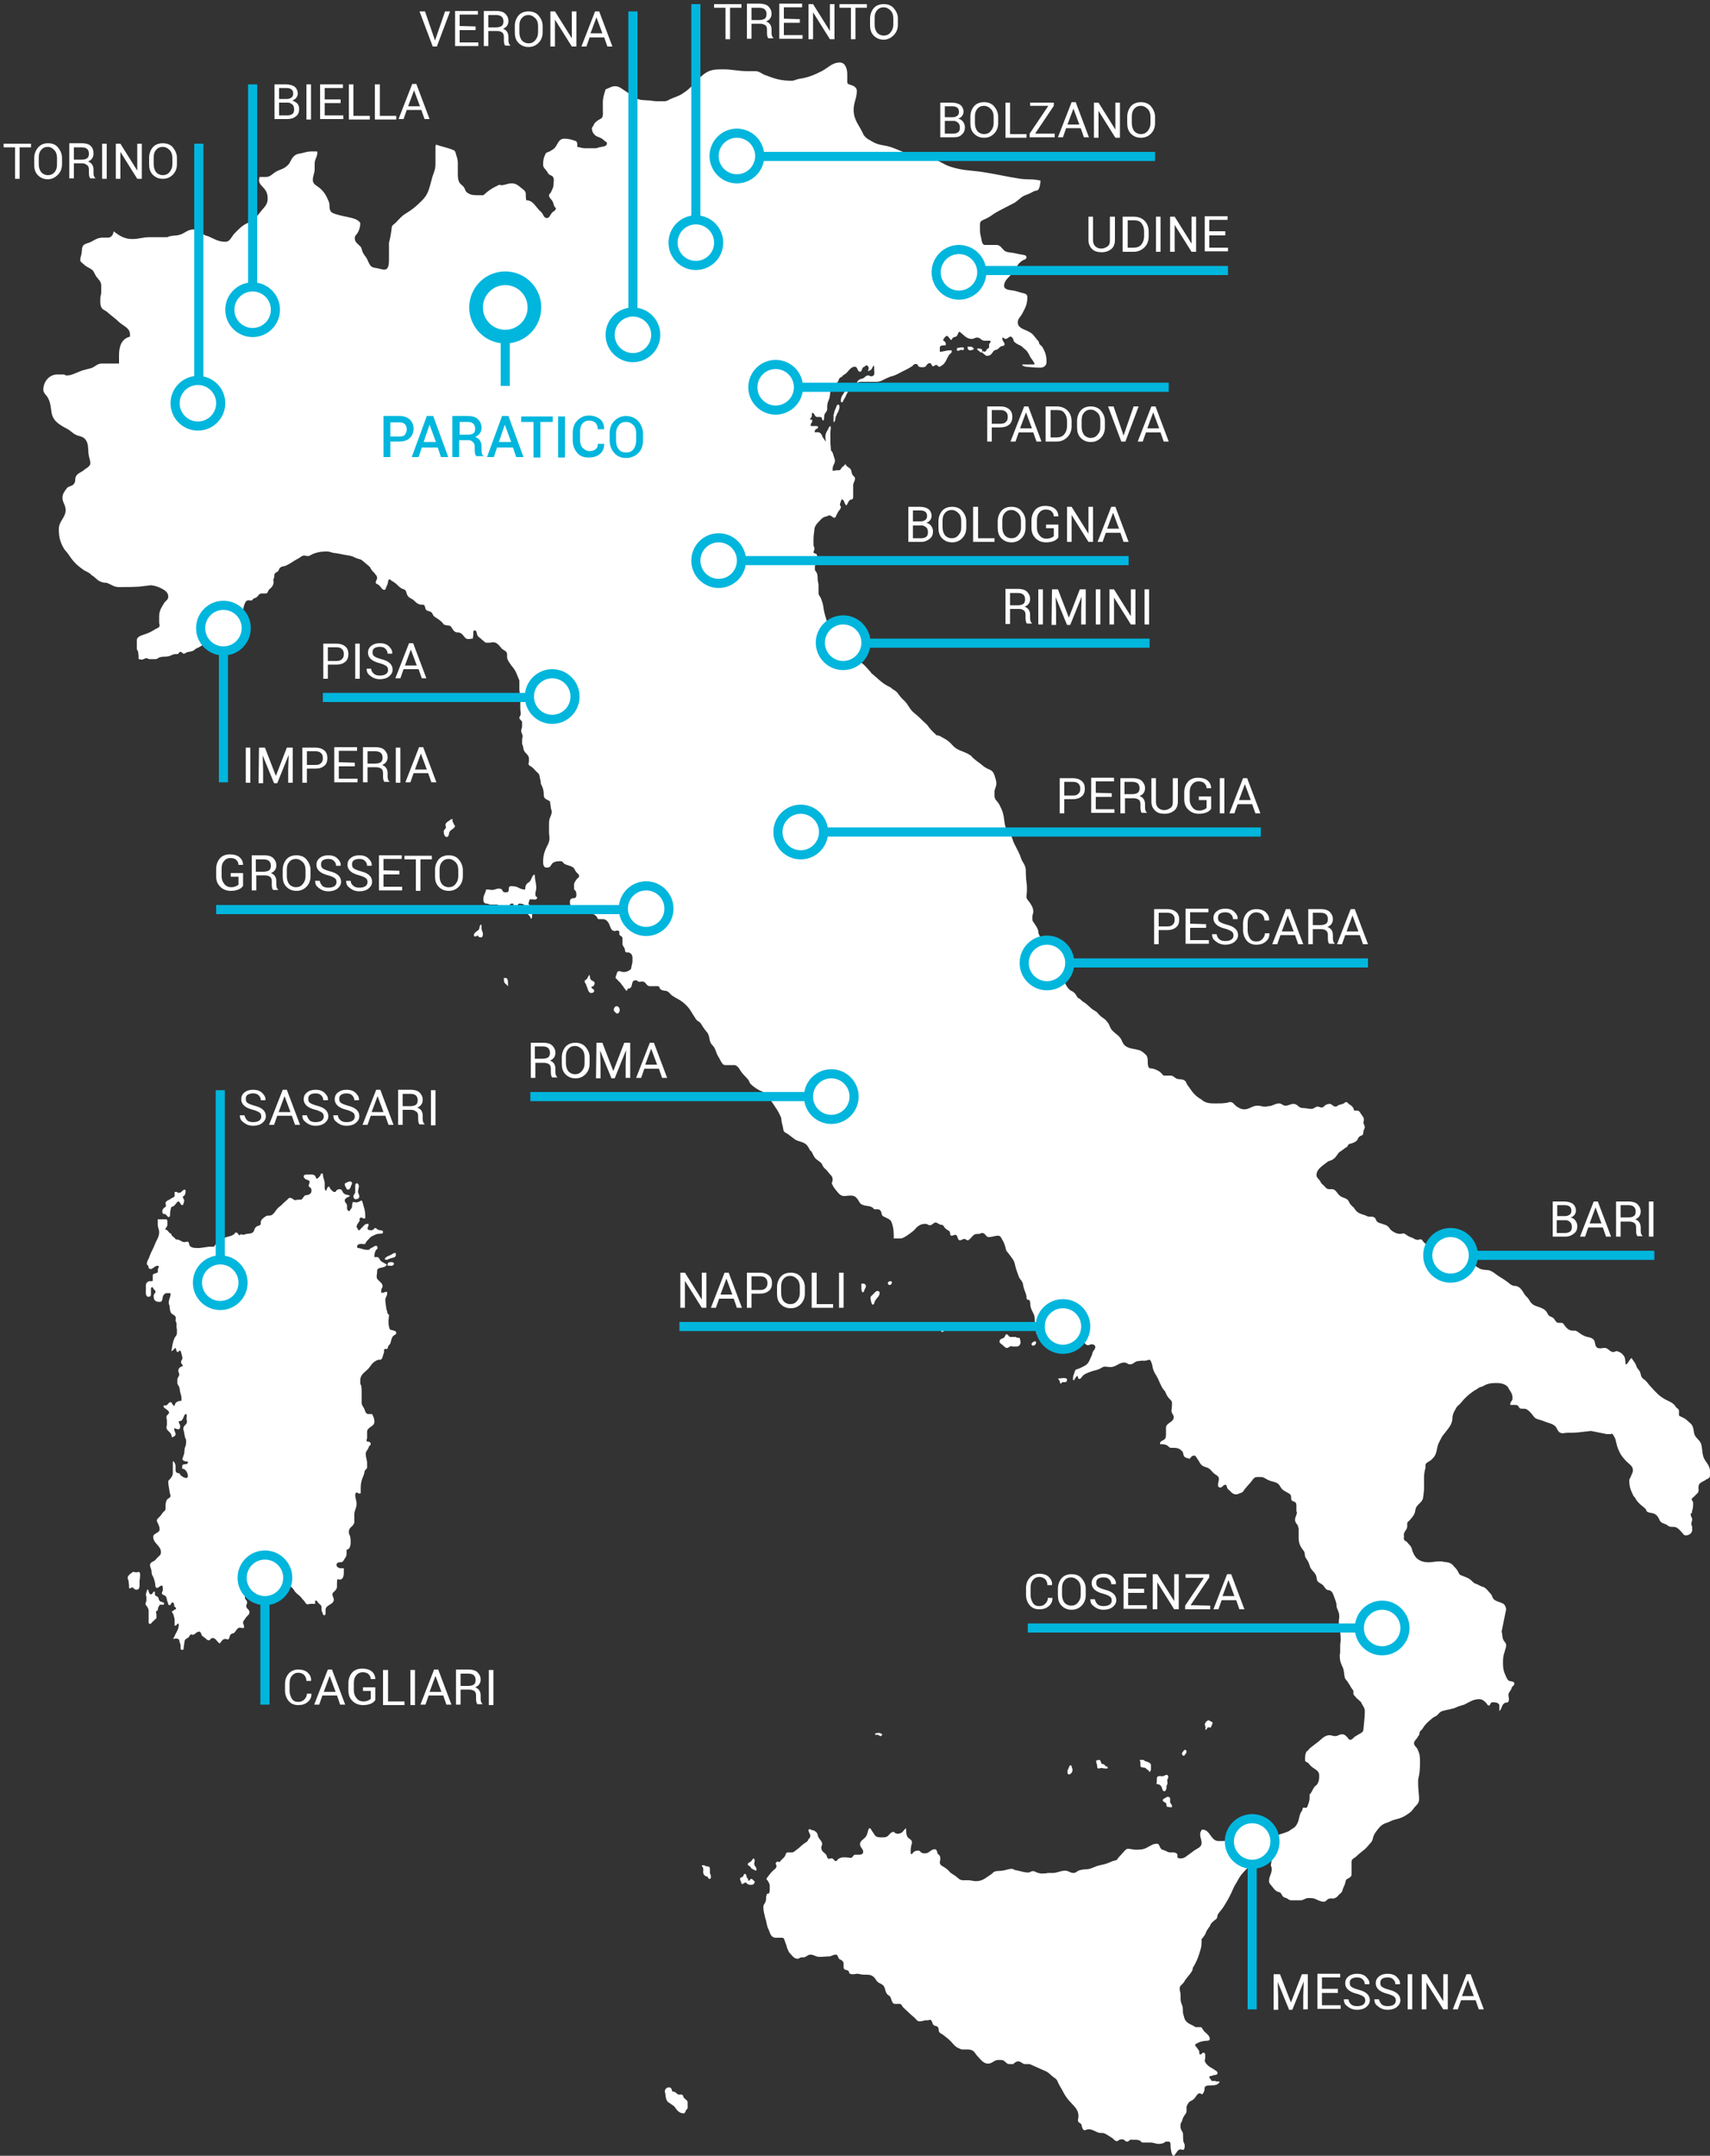 <?xml version="1.0" encoding="utf-8"?>
<!-- Generator: Adobe Illustrator 21.1.0, SVG Export Plug-In . SVG Version: 6.00 Build 0)  -->
<svg version="1.1" id="Layer_1" xmlns="http://www.w3.org/2000/svg" xmlns:xlink="http://www.w3.org/1999/xlink" x="0px" y="0px"
	 viewBox="0 0 375 472.6" style="enable-background:new 0 0 375 472.6;" xml:space="preserve">
<rect x="0" y="0" width="375" height="472.6" fill="#333333" stroke="none"/>
<style type="text/css">
	.st0{fill:#FFFFFF;}
	.st1{fill:#FFFFFF;stroke:#00B6DD;stroke-width:3;stroke-miterlimit:10;}
	.st2{fill:#FFFFFF;stroke:#00B6DD;stroke-width:2;stroke-miterlimit:10;}
	.st3{fill:none;stroke:#00B6DD;stroke-width:2;stroke-miterlimit:10;}
	.st4{fill:#00B6DD;}
</style>
<path class="st0" d="M30.4,144.5c0.3,0,0.4,0.1,0.7,0.1c0.4,0,0.6-0.3,1-0.3c0.3,0,0.4,0.2,0.7,0.2c0.4,0,0.5,0,0.9,0h0.4
	c0.4,0,0.6-0.3,0.9-0.4c0.7-0.2,1.1-0.1,1.8-0.2c0.7-0.1,1-0.5,1.7-0.5c0.1,0,0.2,0,0.4,0c0.3,0,0.3-0.5,0.7-0.5
	c0.3,0,0.4,0.4,0.7,0.4s0.4-0.2,0.7-0.3c0.6-0.2,1.1-0.1,1.6-0.5c0.3-0.3,0.6-0.4,1-0.6c0.5-0.2,0.8-0.6,1.4-0.6
	c0.4,0,0.6,0.2,1,0.2s0.6-0.3,0.9-0.5c0.3-0.2,0.6-0.3,0.8-0.6s0.5-0.6,0.9-0.6c0.1,0,0.1,0.1,0.2,0.1H49v-1c0-0.4,0.2-0.6,0.4-0.8
	c0.3-0.4,0.3-0.8,0.7-1.2c0.4-0.3,0.7-0.3,1-0.7c0.2-0.3,0.2-0.6,0.6-0.8c0.2-0.1,0.3,0.1,0.5,0s0.2-0.3,0.3-0.5
	c0.2-0.3,0.4-0.4,0.6-0.7c0.3-0.7,0.3-1.1,0.5-1.7c0.2-0.5,0.4-0.9,0.9-0.9c0.3,0,0.4,0.1,0.7,0c0.2,0,0.2-0.2,0.3-0.3
	c0.3-0.2,0.6-0.2,0.8-0.4c0.4-0.3,0.5-0.8,1.1-0.8h0.9c0.4,0,0.4-0.4,0.6-0.7c0.1-0.2,0.3-0.3,0.5-0.5c0.4-0.4,0.6-0.8,0.6-1.3
	c0-0.2,0-0.3-0.1-0.5c0.3-0.4,0.2-0.8,0.3-1.2c0.1-0.4,0.5-0.4,0.8-0.7c0.2-0.3,0.2-0.6,0.5-0.8c0.4-0.3,0.8-0.2,1.2-0.4
	c1.1-0.5,1.6-1,2.6-1.5c0.5-0.2,0.8-0.7,1.4-0.7c0.3,0,0.5,0.1,0.8,0.1c0.5,0,0.7-0.3,1.2-0.5c1.1-0.4,1.8-0.5,3-0.5
	c0.6,0,0.9,0.2,1.4,0.3c0.9,0.1,1.4,0.2,2.3,0.4c1.1,0.2,1.7,0.2,2.6,0.7c0.4,0.2,0.7,0.2,1.2,0.4c0.2,0.1,0.2,0.2,0.4,0.3
	c0.5,0.4,0.8,0.7,1.3,1.1c0.4,0.3,0.4,0.7,0.8,1.1c0.3,0.3,0.5,0.5,0.7,0.8c0.2,0.2,0.3,0.4,0.3,0.7c0,0.4-0.3,0.6-0.3,1
	c0,0.2,0.2,0.3,0.4,0.4c0.3,0.1,0.4,0.3,0.6,0.5c0.3,0.3,0.4,0.7,0.9,0.7c0.3,0,0.3-0.4,0.4-0.6c0.2-0.4,0.3-0.6,0.4-1.1
	c0-0.3,0.1-0.6,0.4-0.6c0.1,0,0.1,0.1,0.2,0.2c0.3,0.2,0.5,0.3,0.8,0.5c0.6,0.4,0.8,0.8,1.4,1.2c0.3,0.2,0.5,0.2,0.9,0.4
	c0.4,0.4,0.3,0.8,0.6,1.3c0.2,0.3,0.4,0.4,0.7,0.6c0.8,0.3,1,1,1.9,1.3c0.4,0.1,0.6,0,0.9,0.1s0.3,0.5,0.4,0.8
	c0.1,0.4,0.4,0.5,0.8,0.6c0.3,0.1,0.6,0.2,0.7,0.5c0.2,0.3,0.2,0.5,0.5,0.7c0.7,0.5,1.2,0.7,1.8,1.4c0.2,0.2,0.2,0.4,0.5,0.4
	c0.6,0.2,1.1,0,1.4,0.5s0.5,0.9,1,1.1c0.3,0.1,0.5,0,0.8,0.1c0.9,0.3,1,1.4,1.9,1.4c0.4,0,0.6-0.1,1-0.1c0-0.4,0.1-0.6,0.1-1
	c0-0.3-0.1-0.8,0.3-0.8s0.4,0.4,0.5,0.8s0.3,0.6,0.6,0.8s0.4,0.4,0.7,0.6c0.3,0.2,0.4,0.5,0.8,0.5h0.6c0.3,0,0.5-0.1,0.8-0.1
	c0.8,0,1.2,0.5,1.7,1.1c0.4,0.7,1.4,0.7,1.4,1.5v0.6c0,0.5,0.2,0.7,0.4,1.1c0.4,0.6,0.6,0.9,1.1,1.5c0.5,0.7,0.6,1.2,1,2.1
	c0.1,0.2,0.2,0.4,0.2,0.6v1.9l0.2,2v2.2c0,0.4,0.1,0.7,0.1,1.1c0,0.4-0.3,0.5-0.3,0.9s0.6,0.5,0.6,1v0.8c0,0.4-0.2,0.6-0.2,1
	c0,0.5,0.3,0.7,0.3,1.2c0,0.3-0.1,0.5-0.1,0.8v0.8c0,0.3,0.2,0.4,0.2,0.7c0.1,0.4,0.1,0.7,0.3,1c0.4,0.6,1,0.9,1,1.6v0.7
	c0,0.2-0.1,0.2-0.1,0.4c0,0.5,0.5,0.5,0.9,0.9c0.5,0.4,0.6,0.7,1.1,1.1c0.5,0.4,0.4,0.9,0.6,1.6c0.1,0.3,0.1,0.5,0.1,0.8
	c0.3,0.6,0.5,1,0.6,1.7c0.1,0.6-0.1,1.2,0.4,1.6c0.4,0.3,0.7,0.3,1,0.6c0.1,0.2,0,0.3,0.1,0.6c0,0.3,0.1,0.5,0.1,0.8
	s0.2,0.5,0.2,0.8c0,0.7-0.3,1-0.5,1.7c-0.1,0.4-0.1,0.7-0.1,1.1v1.8c0,0.5,0.1,0.7,0.1,1.2c0,1.1-0.5,1.6-0.9,2.6s-0.5,1.7-0.5,2.8
	c0,0.5,0.2,1.1,0.7,1.1c0.4,0,0.7,0,0.9-0.3s0.3-0.5,0.5-0.7c0.6-0.4,1.1-0.4,1.8-0.4c0.4,0,0.5,0.4,0.8,0.6c0.6,0.3,1,0.3,1.6,0.6
	c0.5,0.2,0.6,0.6,0.9,1.1c0.3,0.4,0.7,0.5,0.7,1c0,0.2-0.2,0.3-0.4,0.5s-0.3,0.4-0.5,0.7c-0.3,0.4-0.2,0.8-0.2,1.3
	c0,0.1,0,0.2,0,0.4c0.4,0.3,0.5,0.6,0.5,1.1c0,0.3,0,0.5-0.2,0.7c-0.3,0.2-0.7,0-1,0.3s-0.2,0.7-0.2,1.1c0,0.2,0.2,0.2,0.4,0.3
	c0.3,0.1,0.5,0.2,0.7,0.5c0.2,0.4,0.2,1,0.6,1c0.6,0,0.9-0.4,1.4-0.4c0.8,0,1,0.7,1.8,0.8c0.4,0,0.6,0.2,0.9,0.5
	c0.2,0.2,0.2,0.6,0.5,0.6s0.5,0,0.9,0c0.7,0,1.1,0.5,1.4,1.1c0.3,0.7,0.4,1.5,1.2,1.5c0.2,0,0.3-0.1,0.5-0.1c0.1,0,0.2,0,0.4,0.1
	s0.1,0.4,0.1,0.7c0.1,0.4,0.7,0.4,0.7,0.9v1.2c0,0.5,0.4,0.7,0.5,1.1c0.1,0.3,0,0.5,0.2,0.7s0.6,0,0.9,0.2c0.4,0.2,0.6,0.6,0.6,1
	v0.8c0,0.4-0.1,0.6-0.2,1.1c-0.1,0.3,0,0.5-0.2,0.7c-0.5,0.4-0.9,0.6-1.5,0.6c-0.4,0-0.7-0.2-1.1-0.2c-0.3,0-0.4,0.4-0.5,0.7
	s-0.2,0.5-0.2,0.7c0,0.3,0.3,0.3,0.4,0.5c0.3,0.4,0.6,0.5,0.9,1c0.2,0.3,0.4,0.4,0.5,0.7c0.1,0.2,0.3,0.3,0.4,0.5
	c0.1,0.1,0.1,0.2,0.2,0.2c0.2,0,0.1-0.4,0.4-0.5c0.1,0,0.3,0,0.4-0.1c0.4-0.3,0.3-0.7,0.5-1.2c0.1-0.4,0.4-0.5,0.8-0.5
	c0.2,0,0.3,0.2,0.5,0.3c0.4,0.1,0.7-0.1,1.1,0c0.6,0.2,0.7,1,1.4,1h1.8c0.3,0,0.3,0.3,0.4,0.5c0.3,0.4,0.6,0.4,1.1,0.5
	c0.7,0,1,0.5,1.5,1c0.3,0.2,0.5,0.3,0.8,0.5c0.9,0.5,1.5,0.8,2.2,1.5c1.1,1,1.4,1.9,2.3,3.2c0.3,0.5,0.8,0.5,1.1,1
	c0.4,0.6,0.6,1,1.1,1.6c0.2,0.3,0.4,0.4,0.5,0.7c0.4,0.9,0.2,1.7,0.9,2.4c0.8,0.8,0.7,1.5,1.3,2.5c0.2,0.3,0.3,0.5,0.5,0.9
	c0.3,0.5,0.5,1,1.1,1h2c0.3,0,0.4,0.2,0.6,0.3c0.4,0.4,0.5,0.6,0.8,1.1c0.5,0.7,0.9,1,1.5,1.7c0.3,0.3,0.3,0.6,0.5,0.9
	c0.4,0.5,0.8,0.7,1.3,1.1c0.5,0.3,0.8,0.5,1.4,0.7c1.1,0.7,1.5,1.5,2.3,2.6c0.7,1.1,1.2,1.7,1.7,2.9c0.2,0.3,0.1,0.6,0.2,1
	c0.1,0.7,0.3,1.1,0.4,1.9c0.1,0.6,0.6,0.6,1.1,1s0.8,0.6,1.3,1c1,0.7,2,0.5,2.8,1.4c0.3,0.4,0.4,0.6,0.6,1c0.2,0.3,0.4,0.3,0.5,0.6
	c0.2,0.4,0.3,0.7,0.6,1.1c0.5,0.6,1,0.7,1.5,1.3c0.2,0.4,0.3,0.7,0.6,1c0.5,0.4,0.7,0.7,1.1,1.2c0.4,0.4,0.7,0.7,0.7,1.3
	c0,0.3-0.1,0.5-0.2,0.8c0.3,0.7,0.5,1,1,1.6s0.9,1.2,1.7,1.2c0.5,0,0.8-0.1,1.4-0.1c0.6,0,1,0.1,1.4,0.6c0.5,0.5,0.5,1,1,1.3
	c1,0.6,2.1,0.1,2.8,1.1h0.8c0.3,0,0.6,0.2,0.7,0.5c0.2,0.4,0.1,0.9,0.6,1.1c0.7,0.4,1.4,0.5,1.7,1.2c0.5,1.3,0.5,2.2,0.5,3.6
	c0.6,0,0.9,0,1.4,0s0.8-0.2,1.3-0.5c0.6-0.4,0.9-0.6,1.4-1c0.4-0.3,0.6-0.6,1-1c0.6-0.5,1.1-0.7,1.9-0.7c0.4,0,0.5,0.3,0.9,0.3
	c0.6,0,0.8-0.6,1.3-0.6c0.3,0,0.4,0.2,0.6,0.3c0.2,0,0.3,0.1,0.4,0.2c0.2,0,0.4,0,0.6,0.1c0.1,0.1,0.1,0.2,0.2,0.3
	c0.2,0.3,0.4,0.5,0.7,0.7s0.5,0.2,0.6,0.5s0,0.8,0.4,0.8c0.3,0,0.5-0.2,0.8-0.2c0.6,0,0.4,1.2,1,1.2c0.4,0,0.6-0.3,1-0.3
	c0.3,0,0.4,0.3,0.7,0.3c0.2,0,0.3-0.1,0.4-0.2c0.5-0.4,0.6-0.8,1.2-1.1c0.3-0.1,0.6-0.1,0.9-0.1c0.3,0,0.4-0.2,0.7-0.2
	c0.7,0,0.8,0.9,1.4,0.9c0.8,0,1.3-0.3,2.1-0.3c0.4,0,0.6,0.3,0.8,0.7c0.5,0.8,0.7,1.4,0.9,2.3c0.1,0.5,0.5,0.7,0.8,1.2
	c0.6,0.8,1,1.2,1.2,2.2s0.5,1.6,0.8,2.5c0.2,0.6,0.5,0.7,0.8,1.3c0.2,0.3,0.1,0.5,0.2,0.8c0.2,0.9,0.5,1.4,0.7,2.2
	c0,0.3,0,0.5,0.1,0.7s0.3,0.1,0.5,0.2s0.1,0.3,0.2,0.5c0.1,0.3,0,0.5,0.1,0.9c0.2,1.1,0.9,1.6,0.9,2.6c0,1.1,0.2,1.6,0.3,2.7
	c0,0.3,0,0.5,0.1,0.7c0.1,0.3,0.4,0.4,0.5,0.7c0.2,0.4,0.4,0.7,0.8,0.7h0.4v-1.4c0-0.4-0.1-0.6-0.1-0.9v-0.7l0.1-1h0.3
	c0.4,0,0.4,0.4,0.5,0.7c0.2,0.4,0.4,0.8,0.9,0.8h0.7c1,0,1.3-1.3,2.3-1.3c0.5,0,0.6,0.3,1,0.6c0.4,0.2,0.6,0.3,1,0.4
	c0.2,0.1,0.2,0.3,0.3,0.4c0.2,0.3,0.3,0.5,0.4,0.8c0.3,0.9,0.5,1.4,1.2,2c0.4,0.3,0.5,0.7,1,0.7c0.3,0,0.5-0.2,0.8-0.2
	c0.4,0,0.8,0.2,0.8,0.6c0,0.5-0.4,0.7-0.6,1.2c-0.1,0.3-0.1,0.6-0.3,0.9c-0.4,0.8-0.5,1.5-1.4,2c-0.6,0.3-0.9,0.5-1.5,0.7
	c-0.2,0.1-0.4,0.1-0.5,0.2c-0.2,0.2-0.2,0.4-0.3,0.7c-0.2,0.5-0.3,0.8-0.3,1.3c0,0.1,0,0.2,0.1,0.3h0.1c0.3-0.4,0.4-0.8,0.8-1
	c0.1,0.3,0.1,0.7,0.4,0.7s0.4-0.3,0.6-0.5c0.2-0.3,0.4-0.4,0.7-0.6c0.6-0.3,0.9-0.4,1.5-0.6s1-0.2,1.6-0.5c0.5-0.2,0.7-0.5,1.2-0.5
	s0.7,0.1,1.2,0.1c1.3,0,1.8-1,3.1-1c0.5,0,0.7,0.4,1.2,0.4c0.7,0,0.9-0.5,1.6-0.7c0.4,0,0.6-0.1,1-0.1h0.7c0.4,0,0.6-0.2,0.9-0.2
	s0.4,0.3,0.5,0.6c0.2,0.5,0.2,0.7,0.3,1.2c0.2,0.7,0.4,1.1,0.8,1.7c0.7,1.2,0.8,2,1.6,3.1c0.4,0.3,0.4,0.7,0.7,1.2s0.5,0.7,0.9,1.1
	c0.3,0.3,0.2,0.7,0.2,1.2c0,0.4-0.1,0.7-0.1,1.1c0,0.6,0.5,0.8,0.5,1.4c0,0.8-0.8,1-1.4,1.6c-0.4,0.4-0.3,0.8-0.3,1.3v0.6
	c0,0.5,0,0.9-0.2,1.2c-0.3,0.4-0.9,0.4-1.1,0.9v0.3c0.6,0,1.1,0,1.6,0.3c0.3,0.2,0.4,0.5,0.8,0.5h0.7c0.7,0,1.2,0.2,1.7,0.7
	c0.4,0.4,0.2,0.8,0.5,1.2c0.4,0.4,0.7,0.3,1.2,0.5c0.3-0.4,0.5-0.7,1-0.7c0.3,0,0.4,0.3,0.6,0.6c0.3,0.4,0.4,0.6,0.7,1.1
	c0.4,0.6,0.8,0.7,1.4,0.9c0.7,0.2,1,0.7,1.5,1.2s1.2,0.6,1.2,1.3c0,0.5-0.2,0.8-0.2,1.4c0,0.3,0.2,0.5,0.5,0.5
	c0.5,0,0.6-0.6,1.1-0.6c0.3,0,0.3,0.3,0.4,0.6c0.1,0.4,0.4,0.5,0.6,0.7c0.4,0.5,0.8,0.8,1.4,0.8c0.3,0,0.4-0.1,0.7-0.2
	c0.3-0.1,0.6-0.2,0.8-0.4c0.2-0.3,0.3-0.5,0.5-0.7c0.5-0.6,0.8-0.9,1.3-1.5c0.4-0.5,0.6-1,1.3-1h0.8c0.7,0,1,0.4,1.7,0.7
	c0.7,0.3,1.2,0.3,1.8,0.6s0.7,0.8,1.1,1.3c0.4,0.4,0.7,0.5,1.2,0.8c0.3,0.2,0.7,0.3,0.8,0.7c0.1,0.3,0,0.6,0.1,0.9s0.5,0.3,0.8,0.5
	s0.3,0.5,0.3,0.9v1.1c0,0.1,0.1,0.1,0.1,0.2c0,0.7-0.4,1-0.4,1.7c0,0.5,0.3,0.8,0.6,1.2c0.1,0.3,0.1,0.5,0.2,0.7c0,0.8,0,1.3,0,2.1
	c0,1.2,0.4,1.9,1.1,2.8c0.4,0.5,0.1,1.1,0.5,1.6c0.4,0.6,0.6,0.9,0.8,1.6c0.2,0.8,0.7,1.1,1.2,1.8c0.3,0.4,0.3,0.8,0.4,1.3
	c0.1,0.6,0.7,0.7,1.2,1.1s0.6,1.1,1.3,1.2c0.6,0,0.9,0.5,1.1,1c0.2,0.6,0.4,1,0.6,1.7c0.1,0.3,0.1,0.6,0.1,0.9
	c0.2,0.8,0.6,1.2,0.6,2.1c0,0.5-0.1,0.8-0.1,1.3v0.7c0,0.2,0.1,0.3,0.2,0.5c0.1,1,0.2,1.6,0.2,2.7c0,0.5-0.1,0.8-0.1,1.3v1.4
	c0,0.3-0.1,0.4-0.1,0.7c0,1.1,0.2,1.7,0.7,2.7c0.3,0.8,0.2,1.3,0.4,2.1c0.1,0.5,0.5,0.7,0.7,1.1c0.5,0.7,0.6,1.1,1.1,1.7l0.1,0.2
	v0.6c0,0.3,0.2,0.4,0.4,0.6c0.4,0.6,0.9,0.8,1.3,1.3c0.1,0.2,0.2,0.4,0.3,0.6s0.2,0.3,0.3,0.5c0.2,0.4,0.2,0.6,0.2,1
	c0,1.5-0.2,2.3-0.3,3.8c0,0.7-0.7,0.9-1.2,1.2c-0.3,0.2-0.5,0.3-0.8,0.5c-0.3,0.3-0.5,0.6-0.9,0.6s-0.5-0.5-0.8-0.7
	c-0.3-0.3-0.5-0.5-1-0.5c-0.6,0-0.9,0.4-1.5,0.4c-0.5,0-0.8-0.2-1.2-0.2c-0.8,0-1.3,0.4-1.9,0.9c-0.6,0.6-1,0.8-1.6,1.3
	c-0.5,0.4-0.9,0.6-1.3,1.2c-0.1,0.1-0.2,0.1-0.3,0.2c-0.3,0.6-0.3,1.1-0.3,1.9c0,0.4,0.6,0.4,0.8,0.7c0.3,0.4,0.5,0.6,0.9,0.9
	c0.7,0.5,1.4,0.8,1.4,1.7c0,0.7,0,1.2-0.4,1.9c-0.2,0.3-0.5,0.4-0.7,0.7c-0.4,0.6-0.5,1.1-1,1.6v0.7c0,0.7-0.2,1.1-0.4,1.7
	c-0.1,0.2-0.1,0.4-0.3,0.5c-0.2,0.1-0.5-0.1-0.7,0s-0.1,0.3-0.2,0.5c-0.1,0.3-0.3,0.4-0.4,0.7c-0.4,1-0.3,1.7-0.9,2.6
	c-0.3,0.5-0.7,0.7-1.2,1c-0.2,0.1-0.2,0.2-0.4,0.3c-0.6,0.3-1,0.4-1.6,0.6s-1,0.3-1.5,0.7s-1,0.6-1,1.2c0,0.3,0.2,0.4,0.4,0.6
	c0.3,0.4,0.3,0.7,0.3,1.2l-0.6,3.1c0,0.4,0.2,0.6,0.2,0.9c0,1.1-0.6,1.6-0.6,2.7c0,0.5,0.4,0.8,0.7,1.2c0.5,0.6,0.7,1,1.5,1.2
	c0.5,0.1,0.5,0.6,0.9,1c0.2,0.2,0.4,0.2,0.7,0.3c0.4,0.2,0.6,0.5,1.1,0.5c0.8,0,1.2,0,2,0c0.7,0,1-0.5,1.7-0.5h0.6
	c1.1,0,1.7,0.8,2.8,0.8c0.5,0,0.6-0.4,1-0.6s0.7-0.1,1.1-0.1c0.6-0.1,0.9-0.4,1.2-0.8c0.3-0.3,0.5-0.4,0.7-0.7
	c0.1-0.2,0.1-0.4,0.2-0.6c0.2-0.6,0.5-1,0.6-1.7c0.1-0.6,0.7-0.5,1.1-1c0.2-0.2,0.2-0.4,0.2-0.7v-2.3c0-0.3,0-0.6,0.2-0.8
	c0.2-0.2,0.4-0.3,0.7-0.5c0.6-0.6,0.9-0.8,1.5-1.3c0.7-0.5,1-0.9,1.6-1.6c0.4-0.4,0.6-0.7,0.7-1.3c0.2-0.8,0.5-1.1,1-1.8
	c0.6-0.8,1.1-1.2,2-1.5c0.7-0.2,1-0.5,1.8-0.7c1.3-0.3,2-0.6,3.1-1.4c0.6-0.4,0.8-0.8,1.3-1.4c0.5-0.5,0.9-0.9,0.9-1.6v-0.6
	c-0.1-1.2-0.2-1.9-0.2-3.1c0-0.1,0-0.2,0-0.4c0-0.5,0.1-0.7,0.2-1.2c0.2-1.2,0.2-1.9,0.2-3c0-0.8,0-1.2-0.2-1.9
	c-0.2-0.4-0.2-0.7-0.5-1.1s-0.6-0.6-0.6-1c0-0.5,0.3-0.7,0.6-1.1c0.2-0.2,0.2-0.4,0.4-0.6c0.3-0.3,0.1-0.6,0.3-0.9
	c0.1-0.2,0.2-0.2,0.3-0.3c0.2-0.2,0.3-0.4,0.5-0.7c0.6-0.9,1.2-1.3,2-2c0.4-0.3,0.7-0.3,1.1-0.7c0.2-0.2,0.3-0.4,0.6-0.6
	c0.3-0.2,0.5-0.2,0.8-0.3c0.7-0.2,1.1-0.2,1.7-0.4c0.7-0.1,1-0.4,1.7-0.6c0.4-0.1,0.6-0.2,1-0.3c1.2-0.6,2-1.2,3.3-1.2
	c0.6,0,1,0.3,1.5,0.8c0.2,0.2,0.3,0.6,0.6,0.6s0.3-0.4,0.5-0.6s0.4-0.1,0.7-0.1c0.5,0,1.1,0.2,1.1,0.7v1.2l0.1-0.1
	c0.5-0.5,0.4-1.2,1-1.6c0.2-0.2,0.5-0.1,0.7-0.2c0.3-0.1,0.3-0.5,0.3-0.8s-0.1-0.5-0.1-0.8c0-0.7,0.6-0.9,0.7-1.6
	c0.2-0.4,0.6-0.5,0.6-0.9c0-0.6-0.8-0.4-1.3-0.7c-0.3-0.3-0.4-0.6-0.6-1c-0.5-1.1-0.6-1.8-0.6-3c0-1,0.1-1.5,0.4-2.4
	c0.1-0.5,0.3-0.8,0.3-1.3c0-0.6-0.5-0.8-0.7-1.4s-0.1-1-0.3-1.6l1-4.9c-0.1-0.5-0.2-0.9-0.6-1.2c-0.7-0.4-1.3-0.4-2-0.9
	c-0.5-0.4-0.4-0.9-0.8-1.3c-0.6-0.6-0.8-1.1-1.6-1.5c-0.6-0.1-0.9-0.4-1.4-0.6c-0.3-0.1-0.6-0.2-0.8-0.4c-0.4-0.4-0.6-0.6-1.1-0.9
	c-0.6-0.3-1-0.4-1.7-0.7c-0.4-0.2-0.4-0.6-0.7-1c-0.3-0.5-0.6-0.7-1-1.2c-0.6-0.6-1.2-0.6-2-0.7c-0.2,0-0.3-0.1-0.4-0.1h-0.6
	c-0.9,0-1.4,0.2-2.3,0.2c-1.6,0-2.8-0.6-3.4-2.1c-0.3-0.6-0.2-1.1-0.7-1.6c-0.3-0.3-0.4-0.5-0.7-0.8c-0.2-0.2-0.5-0.2-0.6-0.5
	s0-0.5,0-0.7s-0.1-0.4,0-0.6c0.2-0.7,0.7-0.9,0.7-1.6c0-0.2,0-0.4,0-0.6c0-0.4,0.4-0.5,0.7-0.9c0.6-0.7,1-1.2,1.1-2.1
	c0.2-1.3,1.6-1.5,1.7-2.8c0.1-0.8,0.2-1.3,0.2-2.2v-2.1c0-0.8,0.1-1.3,0.3-2.1c0.1-0.3-0.1-0.6,0.1-0.9c0.4-0.5,0.9-0.5,1.3-1
	c1-0.8,1-1.8,1.3-3c0.2-0.6,0.4-0.9,0.7-1.5c0.3-0.7,0.7-1,1.2-1.7c0.7-0.9,1.2-1.5,1.3-2.6c0-0.8,0.2-1.3,0.6-2
	c0.2-0.4,0.3-0.6,0.6-0.9c0.6-0.5,0.8-0.8,1.3-1.4c0.6-0.6,1-1,1.7-1.5c0.3-0.2,0.5-0.4,0.9-0.6c0.3-0.1,0.5-0.4,0.8-0.5
	c0.3-0.2,0.5-0.1,0.8-0.3c1-0.6,1.8-0.7,2.9-0.7c0.9,0,1.6,0.1,2.3,0.6c0.4,0.3,0.4,0.6,0.7,1c0.4,0.6,0.6,1,0.6,1.8
	c0,0.5-0.5,0.7-0.5,1.2v0.2h1c0.3,0,0.5,0,0.7,0.2s0.3,0.6,0.6,0.6c0.6,0.1,1-0.1,1.5,0.3c0.7,0.5,0.9,0.9,1.4,1.5
	c0.4,0.5,0.8,0.5,1.4,0.7c0.7,0.2,1,0.4,1.7,0.6c0.6,0.2,1,0.3,1.5,0.7c0.5,0.5,0.5,1,1,1.4c0.6,0.4,1.1,0.1,1.7,0.1
	c1,0,1.6,0,2.6-0.1l2.6-0.3l3.5,0.7h0.8l0.2-0.1c0.3,0.1,0.4,0.2,0.5,0.5c0.3,0.5,0.4,0.7,0.5,1.3c0.2,0.8,0.3,1.3,0.7,2.1
	c0.4,0.9,0.8,1.3,1.5,2.1c0.7,0.7,1.5,1.1,1.5,2c0,0.6-0.3,0.9-0.5,1.5c-0.1,0.3-0.3,0.4-0.3,0.7c0,1.4,0.3,2.2,0.9,3.4
	c0.2,0.3,0.4,0.4,0.5,0.7c0.5,0.8,0.9,1.1,1.6,1.7c0.3,0.2,0.5,0.4,0.7,0.7c0.1,0.2,0.1,0.3,0.2,0.4c0.3,0.2,0.6,0.2,1,0.3
	c0.8,0.1,1.2,0.5,1.6,1.2c0.1,0.3,0.2,0.5,0.4,0.7c0.5,0.5,1,0.4,1.5,0.8c0.6,0.6,1.3,0.1,2,0.5c0.5,0.3,0.7,0.6,1.1,1
	c0.3,0.3,0.4,0.7,0.9,0.7c0.7,0,1.4-0.5,1.4-1.2v-0.6c0-0.3-0.2-0.4-0.2-0.7c0-0.4,0.2-0.6,0.2-1s-0.3-0.6-0.3-0.9
	c0-0.2-0.1-0.3,0-0.4s0.2,0,0.2-0.1c0.1-0.1,0-0.3,0.1-0.5c0.1-0.4,0.2-0.7,0.2-1.1v-0.7c0-0.3-0.3-0.4-0.3-0.7
	c0-0.3,0.2-0.3,0.4-0.5c0.3-0.3,0.5-0.5,0.8-0.8c0.5-0.4,0.2-1,0.3-1.6c0.1-0.7,0.7-0.9,1.3-1.2c0.2-0.1,0.3-0.3,0.5-0.3
	c0.4-0.2,0.7-0.4,0.7-0.8v-1c0-1.3-0.9-1.8-1.4-3c-0.4-1.1-0.2-1.9-0.6-3.1c-0.4-0.8-0.9-1-1.3-1.7c-0.3-0.6-0.2-1-0.4-1.7
	c-0.2-0.8-0.7-1-1.3-1.6c-0.4-0.4-0.7-0.5-1.1-0.7c-0.3-0.2-0.7-0.2-0.7-0.5v-0.9c0-0.5-0.5-0.5-0.7-0.9c-0.6-0.9-1.3-1.1-2.3-1.6
	c-1.4-0.8-2-1.5-3.1-2.7c-0.5-0.5-0.7-0.9-1.2-1.4c-0.3-0.3-0.6-0.4-0.8-0.7c-0.4-0.5-0.2-1-0.6-1.5c-0.3-0.4-0.6-0.7-0.7-1.2
	c-0.3-0.7-0.6-0.9-1-1.6c-0.5,0.4-0.6,0.9-1.1,1.4h-0.2c-0.1-0.8,0-1.4-0.5-2c-0.4-0.5-0.8-0.7-1.4-0.9c-0.3,0-0.5,0.2-0.8,0.2
	c-0.8,0-1.1-0.9-1.9-0.9c-0.4,0-0.6,0.1-1,0.1c-0.5,0-0.9-0.2-1-0.7c-0.2-0.5-0.1-0.8-0.4-1.2c-0.4-0.4-0.8-0.5-1.4-0.6
	c-0.4-0.1-0.6-0.2-1-0.4c-0.6-0.3-0.8-0.6-1.4-0.9c-0.4-0.2-0.6,0-1-0.1c-0.7-0.1-1.1-0.5-1.5-1c-0.2-0.3-0.4-0.7-0.8-0.7h-0.6
	c-0.6,0-0.7-0.6-1.1-1c-0.5-0.4-1.1-0.4-1.3-1c-0.5-1.1-1.5-1.3-2.6-1.7c-0.8-0.3-1.1-0.7-1.5-1.4c-0.3-0.5-0.7-0.7-1-1.2
	c-0.6-1-1.1-1.8-2.2-1.8c-0.8-0.1-1.1-0.6-1.7-1s-1-0.7-1.7-1.1c-0.8-0.5-1.2-1-2.1-1.3c-0.9-0.2-1.5,0-2.3-0.5
	c-0.7-0.5-1.2-0.6-2-0.9c-0.7-0.2-1.1-0.6-1.8-0.6c-0.6-0.4-0.8-0.9-1.5-0.9c-0.4,0-0.6,0.1-1,0.1c-1.4,0-2.2-0.6-3.4-1.5
	c-0.6-0.5-1-0.7-1.6-1.2c-0.3-0.2-0.4-0.4-0.7-0.6c-0.3-0.3-0.4-0.7-0.8-0.7c-0.2,0-0.4,0.1-0.6,0.1c-0.5,0-0.7-0.2-1.1-0.4
	c-0.5-0.2-0.9-0.3-1.4-0.7c-0.2-0.1-0.4-0.3-0.6-0.3c-0.3,0-0.4,0.1-0.7,0.1c-0.8,0-1.3-0.3-1.9-0.7c-0.4-0.3-0.5-0.7-0.9-1
	s-0.7-0.3-1.2-0.5s-0.9-0.2-1.2-0.6c-0.2-0.3-0.2-0.6-0.5-0.8c-0.5-0.3-0.9-0.1-1.4-0.2c-0.3-0.1-0.4-0.2-0.7-0.3
	c-0.9-0.3-1.5-0.4-2.1-1.2c-0.2-0.3-0.3-0.5-0.6-0.7c-0.4-0.4-0.6-0.6-0.8-1.1c-0.4-0.8-1.2-0.7-1.9-1.2s-0.9-1.5-1.8-1.5h-0.6
	c-0.6,0-0.8-0.4-1.2-0.8c-0.2-0.2-0.4-0.3-0.6-0.6c-0.2-0.5-0.4-0.6-0.7-1c-0.1-0.2-0.3-0.3-0.3-0.6c0-1.4,1.2-2,2.3-2.9
	c0.5-0.4,0.9-0.3,1.4-0.7c0.6-0.4,0.7-0.8,1.2-1.4c0.2-0.2,0.4-0.3,0.7-0.5c0.4-0.3,0.6-0.5,1-0.7c0.3-0.2,0.3-0.6,0.6-0.7
	c0.7-0.2,1.2-0.3,1.7-0.8c0.2-0.3,0.2-0.5,0.4-0.7c0.2-0.3,0.7-0.3,0.9-0.6c0.1-0.2,0-0.4,0.1-0.6c0-0.4,0.3-0.6,0.3-1
	s-0.3-0.6-0.3-1c0-0.2,0.1-0.4,0.1-0.6c0-0.5-0.2-0.7-0.5-1.1c-0.3-0.4-0.4-0.8-0.8-0.9c-0.3,0-0.6,0-0.9-0.1c0-0.6-0.5-1-1-1.3
	c-0.3-0.2-0.4-0.5-0.7-0.5c-0.2,0-0.3,0.2-0.5,0.3c-0.4,0.2-0.7,0.2-1.2,0.4c-0.2,0.1-0.3,0.3-0.6,0.3c-0.6,0-0.8-0.6-1.3-0.6
	s-0.9,0.2-1.2,0.5c-0.2,0.2-0.3,0.3-0.6,0.3s-0.5-0.2-0.8-0.2c-0.6,0-0.8,0.5-1.4,0.5c-0.8,0-1.2-0.2-2-0.2s-1.1-0.9-1.9-0.9
	c-0.7,0-1.1,0.4-1.8,0.4c-0.6,0-0.8-0.5-1.4-0.5c-0.9,0-1.4,0.6-2.3,0.6c-0.1,0-0.1,0-0.2,0l-0.2,0.1h-0.7c-0.5-0.1-0.8-0.2-1.4-0.2
	c-1.1,0-1.7,0.8-2.8,0.8c-0.7,0-1.2-0.3-1.8-0.7c-0.5-0.4-0.7-0.9-1.3-0.9c-0.4,0-0.6,0.2-1,0.2c-0.7,0.1-1.1,0.1-1.8,0.1
	c-1.4,0-2.5,0.1-3.6-0.9c-1.2-0.7-1.8-1.4-2.6-2.6c-0.2-0.3-0.4-0.5-0.6-0.9c-0.1-0.3-0.2-0.5-0.4-0.6c-0.5-0.4-1.1-0.2-1.7-0.4
	c-0.5-0.2-0.8-0.7-1.4-0.7h-0.8c-0.3,0-0.4,0-0.7,0c-0.2-0.1-0.3-0.3-0.5-0.5c-0.3-0.3-0.4-0.4-0.8-0.6c-0.4-0.2-0.6-0.3-1-0.4
	c-0.4-0.1-0.8,0-1-0.3c-0.4-0.9,0-1.6-0.4-2.5c-0.2-0.3-0.4-0.4-0.7-0.7c-0.4-0.3-0.6-0.5-1.1-0.6c-1-0.3-1.6-0.2-2.6-0.7
	c-0.7-0.4-0.9-0.9-1.2-1.6c-0.5-0.9-1.2-1.2-1.9-1.9s-0.6-1.4-1.3-2.1c-0.4-0.6-0.9-0.7-1.4-1.2c-0.5-0.4-0.6-0.8-1.2-1.1
	c-1.1-0.6-1.5-1.4-2.6-2c-0.3-0.2-0.4-0.4-0.7-0.6c-0.2-0.2-0.5-0.2-0.6-0.5c-0.3-0.5-0.5-0.9-1.1-1.2c-0.7-0.3-1-0.8-1.4-1.5
	c-0.2-0.4-0.2-0.6-0.5-0.9c-0.4-0.3-0.9-0.3-1.2-0.7c-0.1-0.1,0-0.2-0.1-0.4c-0.1-0.4-0.2-0.7-0.3-1.1c-0.2-0.5-0.7-0.5-0.8-1
	c-0.3-0.7-0.1-1.2-0.3-1.9c-0.3-0.8-0.8-1.1-1.2-1.9c-0.3-0.7-0.3-1.1-0.7-1.7c-0.4-0.8-0.9-1.2-0.9-2.1c-0.2-0.7-0.5-1.1-0.9-1.7
	c-0.2-0.3-0.4-0.5-0.4-0.8v-0.7c0-0.4,0.2-0.6,0.2-1c0-0.9-0.4-1.5-0.9-2.2c-0.3-0.4-0.6-0.6-0.6-1.1s0.1-0.8,0.1-1.3v-0.9
	c0-0.8-0.2-1.3-0.2-2.2c-0.1-1,0.1-1.6-0.3-2.5c-0.2-0.5-0.5-0.8-0.7-1.3c-0.4-1.3-0.9-2.1-1.5-3.3c-0.5-0.9-0.5-1.7-1.1-2.5
	c-0.3-0.4-0.6-0.5-0.8-1c-0.4-1.2-0.3-1.9-0.6-3.1c-0.2-0.9-0.5-1.4-0.9-2.2c-0.4-0.7-1-1-1-1.8v-0.9c0-0.7,0.4-1.1,0.4-1.8
	s-0.2-1.1-0.4-1.8c-0.1-0.3-0.2-0.5-0.4-0.8c-0.4-0.4-0.7-0.5-1.2-0.7c-0.8-0.4-1.1-0.8-1.8-1.3c-0.6-0.4-0.9-0.7-1.4-1.1
	c-0.2-0.2-0.2-0.4-0.5-0.5c-1.4-1-2.7-0.9-3.8-2.1c-0.8-0.9-1.3-1.3-2.3-1.8c-0.5-0.3-0.8-0.5-1.3-0.5c-0.6-0.6-0.9-0.8-1.4-1.4
	c-0.3-0.3-0.4-0.6-0.7-0.9c-1.1-1-1.6-1.6-2.7-2.5c-0.8-0.6-1.1-1.2-1.7-2.1c-0.5-0.7-0.9-0.9-1.4-1.5s-0.7-1.1-1.4-1.5
	c-0.4-0.2-0.6-0.5-1-0.7c-1.5-0.7-2.1-1.4-3.4-2.5c-0.3-0.3-0.6-0.4-0.8-0.8c-1-1.1-1.5-1.8-2.8-2.5c-0.4-0.2-0.7-0.1-1.1-0.3
	c-0.7-0.3-0.8-0.8-1.4-1.4c-0.9-0.9-1.2-1.6-2-2.6c-0.5-0.6-0.9-1-1.2-1.8c-0.1-0.3-0.3-0.4-0.5-0.6c-0.2-0.4-0.3-0.7-0.4-1.2
	c-0.3-1.4-0.7-2.1-0.9-3.6c-0.1-0.9-0.3-1.4-0.6-2.2c-0.2-0.4-0.5-0.6-0.5-1.1v-1.6c0-0.6-0.2-1-0.2-1.6c0-0.4,0-0.6-0.1-1
	s-0.5-0.6-0.5-1v-0.6l0.5-2.1c0-0.3,0-0.6-0.3-0.7c-0.2-0.1-0.5-0.1-0.5-0.3c0-0.3,0.2-0.5,0.2-0.8s-0.1-0.4-0.2-0.7v-0.2
	c0-0.4,0-0.7,0-1.1c0-0.9,0.1-1.3,0.2-2.2c0-0.2,0-0.3,0.1-0.5c0.3-0.8,0.8-1.1,1.3-1.7c0.4-0.4,0.7-0.6,1.3-0.7
	c0.2-0.1,0.4-0.2,0.6-0.2c0.5,0,0.6,0.5,1.1,0.5c0.2,0,0.3-0.2,0.3-0.3c0.1-0.3,0.3-0.5,0.4-0.8c0.2-0.5,0.7-0.7,0.7-1.3
	c0-0.2-0.2-0.2-0.2-0.4c0-0.3,0.1-0.5,0.2-0.8c0.1-0.2,0.1-0.4,0.2-0.4c0.6,0,0.5,1,1,1.3c0.4-0.4,0.3-0.7,0.7-1.1
	c0.1-0.2,0.3-0.1,0.5-0.2c0.3-0.1,0.3-0.4,0.3-0.7v-2.4c0-0.6,0.4-0.9,0.4-1.5c0-0.4-0.4-0.5-0.6-0.9c-0.1-0.2-0.1-0.4-0.2-0.7
	c-0.1-0.6-0.5-0.7-1-1.1c-0.2-0.1-0.1-0.4-0.3-0.4c-0.1,0-0.2,0.1-0.2,0.2c-0.2,0.2-0.4,0.3-0.6,0.5c-0.2,0.3-0.3,0.6-0.6,0.6h-0.6
	c-0.2,0-0.3,0.1-0.5,0.1c-0.1,0-0.2,0-0.3,0v-0.5c0-0.7,0.5-1,0.5-1.7c0-0.4-0.2-0.7-0.3-1.1c-0.1-0.3-0.1-0.5-0.3-0.8
	c-0.1-0.2-0.3-0.3-0.3-0.5c0-0.1,0-0.1,0-0.2c-0.1-0.9-0.1-1.3-0.1-2.2c0-0.5,0-0.9,0-1.4c0-0.6,0.2-0.9,0-1.4
	c-0.4,0.2-0.4,0.6-0.6,0.9c-0.4,0.6-0.5,1-0.5,1.6c0,0.3,0.1,0.5,0.1,0.9l-0.1-0.1c-0.2-0.4-0.5-0.6-0.7-1.1
	c-0.1-0.3-0.2-0.5-0.5-0.7c-0.4-0.3-0.8,0-1.2-0.2c0.1-0.2,0.1-0.3,0.2-0.5c0.2-0.2,0.6-0.2,0.6-0.5c0-0.2-0.2-0.3-0.3-0.3h-1.3
	c0-0.2,0-0.3,0-0.4c0-0.2,0.3-0.3,0.3-0.6V92h-0.5c0.1-0.3,0.3-0.4,0.4-0.7c0.1-0.3,0-0.5,0.1-0.8h0.1c0.4,0.1,0.4,0.6,0.7,0.8
	c0.2,0.2,0.5,0.1,0.8,0.1c0.2,0,0.3,0.1,0.5,0.1c0,0.3,0.1,0.5,0.3,0.7h0.1c0.2-0.5,0.1-0.8,0.2-1.3c0.2-0.5,0.6-0.7,0.6-1.2v-0.6
	c0-1,0.5-1.4,0.6-2.4c0.1-1.1,0.2-1.9,1.1-2.5c0.3-0.2,0.5-0.3,0.7-0.6c0.1-0.2,0.1-0.3,0.2-0.5c0.1-0.3,0.3-0.3,0.6-0.5
	c0.2-0.1,0.2-0.3,0.4-0.4c1.1-0.5,1.3-1.8,2.5-1.8c0.6,0,0.5,1.1,1.1,1.1c0.3,0,0.4-0.4,0.5-0.7c0.1-0.3,0.3-0.3,0.6-0.5
	c0.1-0.1,0.1-0.2,0.3-0.2c0.3,0,0.5,0.3,0.5,0.6c0,0.3-0.1,0.4-0.2,0.7c0.4-0.2,0.7-0.2,0.9-0.6c0.2-0.3,0.2-0.6,0.5-0.6
	c0,0.3,0,0.5,0,0.8c0,0.4,0.1,0.7,0,1.1c-0.1,0.3-0.4,0.4-0.7,0.4c-0.2,0-0.3-0.2-0.6-0.2c-0.6,0-0.8,0.6-1.3,0.7
	c-0.6,0.1-1,0.4-1.2,0.9c0.5-0.2,0.8-0.2,1.3-0.2c0.4,0,0.6,0,1,0c0.1,0,0.3,0,0.4,0h1.6c1,0,1.5-0.5,2.5-0.9c0.6-0.3,1-0.3,1.7-0.6
	c0.9-0.4,1.3-0.7,2.2-1.1c0.6-0.3,0.9-0.5,1.4-0.8c0.3-0.2,0.4-0.5,0.7-0.5c0.2,0,0.3,0,0.5,0.1c0.1,0.1,0.1,0.3,0.2,0.4
	c0.3,0.2,0.5,0.2,0.8,0.2c0.4,0,0.7,0,0.9-0.3s0.4-0.6,0.8-0.6c0.4,0,0.4,0.7,0.7,0.7s0.4-0.3,0.7-0.3s0.4,0.4,0.7,0.4
	c0.2,0,0.3-0.1,0.4-0.2c0.6-0.3,0.8-0.7,1.1-1.2c0.2-0.5,0.4-0.8,0.7-1.3c0.2-0.2,0.5-0.3,0.5-0.6v-0.3h-0.4c-0.9,0-1.3,0.3-2.2,0.3
	v-0.9c0-0.4,0.5-0.5,0.9-0.5c0.2,0,0.3,0,0.4,0c0-0.1,0-0.2,0-0.4c0-0.3-0.3-0.5-0.6-0.7c0.2-0.5,0.4-0.7,0.8-1
	c0.3,0.1,0.4,0.3,0.6,0.5c0.1,0.2,0.2,0.4,0.4,0.4s0.2-0.3,0.3-0.4c0.2-0.2,0.5-0.2,0.7-0.3c0.3-0.1,0.4-0.4,0.5-0.7
	c0.1-0.2,0.2-0.2,0.2-0.4c0.3,0.1,0.5,0.3,0.7,0.5c0.7,0.6,1.2,1.1,2.1,1.1c0.5,0,0.7-0.3,1.2-0.3c0.7,0,0.9,0.7,1.6,0.7h1.3
	c0,0.1,0,0.2,0,0.3c0,0.2-0.3,0.3-0.3,0.5c0,0.1,0,0.2,0,0.4c0,0.1,0,0.2,0,0.3c-0.1,0.2-0.4,0.2-0.5,0.4c-0.1,0.2-0.2,0.5-0.5,0.5
	c-0.1,0-0.2-0.1-0.3-0.1s-0.2,0.1-0.3,0.1v0.1c0.2,0.2,0.3,0.3,0.6,0.5c0.2,0.2,0.3,0.3,0.5,0.3c0.5,0,0.8-0.1,1.1-0.5
	s0.4-0.7,0.9-0.8c0.5-0.1,0.6-0.4,1-0.7c0.3-0.2,0.9-0.1,0.9-0.5c0-0.5-0.5-0.7-0.5-1.3v-0.1l0.1-0.1c0.2,0,0.3,0.3,0.6,0.3
	c0.5,0,0.7-0.5,1.1-0.5c0.4,0,0.6,0.5,0.7,0.9c0.1,0.3,0.3,0.4,0.6,0.6c0.4,0.3,0.7,0.3,1.1,0.6c0.3,0.2,0.4,0.4,0.7,0.6
	c0.5,0.4,0.7,0.7,1,1.3c0.4,0.9,0.9,1.2,1.2,2c-0.1,0.1-0.2,0.1-0.4,0.1c-0.9,0-1.4,0-2.3,0v0.2c0.3,0.2,0.5,0.2,0.7,0.3l0,0
	c1.6,0.1,1.8,0.2,3.3,0.2c0.7,0,1.3-0.5,1.3-1.2c0-1.3-0.2-2.1-0.9-3.3c-0.4-0.6-0.7-0.4-0.8-1.2c-1-1.1-1.1-1.7-2.4-2.3
	c-1.1-0.5-2.2-0.8-2.2-1.9c0-0.9,0.6-1.2,1-2c0.7-1.3,1.1-2.1,1.1-3.6c0-0.6-0.6-0.8-1.2-0.9c-1-0.3-1.6-0.5-2.6-0.6
	c-0.6-0.1-1.3-0.3-1.3-0.9c0-1.4,1.2-1.9,2-3.1c0.7-0.9,0.9-1.7,1.9-2.4c0.4-0.3,1-0.3,1-0.8s-0.6-0.5-1.1-0.6
	c-0.8-0.1-1.3-0.3-2.1-0.4c-0.7-0.1-1.3-0.1-1.8-0.6s-0.8-1.1-1.6-1.1H216c-0.6,0-0.7-0.8-0.8-1.4c-0.2-0.8-0.3-1.2-0.3-2v-1.2
	c0-0.8,0.9-0.9,1.6-1.3c0.8-0.4,1.2-0.8,1.9-1.2c1.4-0.8,2.3-1.2,3.8-2c1-0.5,1.4-1.2,2.4-1.7c0.8-0.3,1.3-0.5,2-0.9
	c0.5-0.3,1-0.1,1.2-0.6c0.3-0.6,0.3-1.1,0.4-1.8l0,0c-1.6-0.4-2.7-0.2-4.4-0.4c-3.3-0.5-5.1-1-8.4-1.5c-2.8-0.4-4.4-0.3-7.1-1.2
	c-1.5-0.5-2.2-1.3-3.8-1.6c-2.3-0.4-3.7-0.6-5.9-1.4c-1.8-0.6-2.8-1.3-4.7-1.6c-1.3-0.2-2.1-0.5-3.2-1.2c-0.6-0.3-0.9-0.6-1.3-1.1
	c-0.9-2.1-2.2-3.2-2.2-5.5c0-1.7,0.7-2.5,0.7-4.2c0-0.6-0.5-1-1.1-1.2c-0.5-0.2-1-0.2-1-0.7v-1.8c0-1.2-0.5-2.5-1.6-2.5
	c-1.7,0-2.5,1.1-4,1.9c-1.8,0.9-3,1.4-5,1.7c-0.6,0.1-1,0.4-1.6,0.4c-2.3,0-3.6-0.4-5.7-1.2c-0.9-0.3-1.3-0.9-2.3-0.9h-1.7
	c-2.1,0-3.2-0.4-5.3-0.4c-1.7,0-2.9,0-4.3,1.1c-1.9,1.5-2.5,2.9-4.6,4.2c-0.9,0.6-1.5,0.7-2.4,1.1c-0.6,0.2-0.9,0.6-1.6,0.6h-1.6
	c-0.9,0-1.3-0.2-2.2-0.2c-1-0.1-1.6,0-2.4-0.5c-1.2-0.7-1.8-1.2-2.9-1.9c-0.6-0.4-1-0.7-1.7-0.7c-0.8,0-1.3,0.4-2.1,0.7l0,0
	c-0.3,1-0.6,1.8-0.6,2.9V24c0,0.9,0.2,1.8-0.6,2.1c-0.7,0.4-1.2,0.7-1.5,1.5c-0.1,0.2-0.3,0.3-0.3,0.5c0,1,0.6,1.7,1.6,2
	c0.5,0.2,0.8,0.4,1.2,0.8c0.2,0.2,0.5,0.2,0.5,0.5c0,0.8-1,0.7-1.7,0.9c-0.3,0.1-0.5,0.2-0.9,0.2c-0.9,0-1.3,0-2.2,0
	c-0.7,0-1-0.2-1.7-0.3c0-0.5,0.1-1.1-0.4-1.3c-0.9-0.3-1.5-0.5-2.5-0.5s-1.3,0.9-1.8,1.7c-0.3,0.5-0.7,0.7-1.2,1
	c-0.4,0.3-0.9,0.2-1.1,0.7c-0.4,0.8-0.5,1.4-0.5,2.3c0,0.6,0.4,0.9,0.8,1.4c0.2,0.3,0.3,0.6,0.6,0.8c0.3,0.2,0.6,0.2,0.7,0.4
	c0.4,0.5,0.2,1,0.2,1.6c0,0.8-0.3,1.2-0.6,1.9c-0.1,0.2-0.4,0.3-0.4,0.6c0,0.6,0.5,0.8,0.8,1.4c0.2,0.4,0.2,0.7,0.4,1.1
	c0.1,0.2,0.3,0.2,0.3,0.4c0,0.5-0.6,0.6-0.9,1c-0.4,0.5-0.5,1.1-1.1,1.1c-0.5,0-0.7-0.5-0.9-0.9c-0.3-0.5-0.6-0.6-1-1.1
	c-0.8-0.9-1.3-1.9-2.6-1.9c-0.1-0.6-0.1-0.9-0.1-1.5c-0.1-0.6-0.5-0.8-1-1.2c-0.7-0.6-1.2-1-2.1-1s-1.4,0.4-2.3,0.4
	c-0.1,0-0.2,0-0.4-0.1c-1.5,0.7-2.3,1.2-3.5,2.3h-1.4c-0.9,0-1.6-0.1-2.3-0.7c-0.3-0.3-0.3-0.7-0.6-1.1c-0.3-0.4-0.6-0.5-0.9-0.9
	c-0.4-0.7-0.4-1.3-0.4-2.2v-2.2c0-0.7-0.2-1.2-0.4-1.9c-0.1-0.4-0.2-0.8-0.6-0.9c-1.4-0.6-2.4-0.7-3.8-1.2c0,0.2-0.1,0.3-0.1,0.5V36
	c0,1.4-0.6,2.2-0.9,3.6c-0.5,1.8-0.7,3-2,4.3s-2.1,2-3.6,2.9c-1,0.6-1.4,1.2-2.2,2c-0.4,0.4-0.9,0.6-0.9,1.1c0,0.4-0.4,2.8-0.6,3.3
	v3.5c0,1,0,2.4-1,2.4c-0.6,0-1-0.2-1.6-0.3c-0.5-0.1-1-0.1-1.4-0.5c-0.4-0.5-0.5-0.9-0.8-1.5s-0.6-0.8-0.9-1.4
	c-0.3-0.5-0.2-1-0.6-1.4c-0.6-0.6-1.2-0.9-1.2-1.8c0-0.5,0.3-0.7,0.6-1.1c0.4-0.7,0.6-1.3,0.6-2.1c0-0.3-0.3-0.5-0.6-0.7
	c-1-0.8-5.3-1-5.9-2c-0.4-0.7-0.1-1.4-0.4-2.1c-0.5-1.2-0.9-2-1.9-2.9c-0.7-0.6-1.6-0.9-1.6-1.8c0-1,0.4-1.5,0.4-2.4v-1.2
	c0-1,0.6-1.5,0.6-2.5c0-0.1-0.1-0.2-0.1-0.2h-1.2c-0.9,0-1.3,0.2-2.2,0.4c-0.7,0.1-1.2,0.2-1.7,0.7c-0.7,0.7-0.7,1.5-1.5,2.1
	c-0.8,0.7-1.4,0.7-2.3,1.2s-1.3,1.2-2.3,1.2h-0.5c-0.3,0-0.6,0-0.9,0c0,0.3-0.1,0.4-0.1,0.7c0,0.8,0.6,1.2,1.1,1.8
	c0.6,0.7,0.8,1.3,0.8,2.3c0,1.1-0.6,1.7-1.3,2.5c-1,1.2-1.5,2.1-2.9,2.7c-1.4,0.6-2,1.3-3,2.3c-0.8,0.8-1,1.9-2.1,1.9
	c-1.4,0-2.2-0.5-3.5-1.1c-0.4-0.2-0.7-0.2-1.1-0.4c-0.9-0.6-1.4-1.2-2.4-1.2c-1.3,0-1.9,0.9-3.1,1.2c-0.8,0.2-1.3,0.1-2.1,0.3
	c-0.2,0-0.3,0.2-0.6,0.2h-3.8c-1.5,0-2.3,0.4-3.8,0.4c-1.7,0-2.8-0.7-4.1-1.7l0,0c0,0.7-0.5,1.4-1.2,1.4h-1.2c-1,0-1.6,0.4-2.5,0.9
	c-0.6,0.3-1,0.3-1.5,0.6c-0.6,0.4-0.5,1.1-0.6,1.9c-0.1,0.6-0.3,0.9-0.3,1.5c0,0.4,0.3,0.5,0.6,0.8c0.6,0.6,1.1,0.8,1.8,1.2
	c0.6,0.4,0.7,1,1.1,1.6c0.5,0.7,1.1,1.1,1.1,2v1.5c0,0.5-0.2,0.8-0.2,1.3c0,0.8-0.1,1.4,0.3,2.1c0.3,0.5,0.8,0.5,1.2,0.9
	c1,0.9,1.7,1.3,2.6,2.2c1,0.9,2.4,1.3,2.4,2.7v0.5c-1.9,0.5-2.4,2.2-2.4,4.1v1.8c-1.5,0-2.3,0-3.8,0c-1,0-1.4,0.7-2.3,1
	c-0.7,0.2-1.2,0.3-1.9,0.5c-1.2,0.4-1.9,0.9-3.1,1.1h-0.5c-0.2,0-0.3-0.2-0.5-0.2h-1.5c-1.7,0-3,1.6-3,3.3c0,0.8,0.6,1.1,1,1.8
	c0.6,1.1,0.6,2,0.8,3.2c0.3,1.9,1.7,2.7,3.4,3.6c0.8,0.4,1.1,0.9,1.9,1.3s1.5,0.3,2.1,1c0.7,0.9,0.6,1.8,0.7,3.1
	c0.1,0.9,0.4,1.4,0.4,2.2c0,0.5-0.5,0.8-0.9,1.1c-0.4,0.2-0.6,0.5-1,0.7c-0.7,0.4-1.3,0.7-1.4,1.6c0,0.4,0,0.7-0.3,1.1
	c-0.5,0.6-1.2,0.4-1.6,1c-0.5,0.7-0.9,1.2-0.9,2c0,1.1,0.7,1.6,0.7,2.7c0,1.7-1.5,2.4-1.5,4.2c0,1.8,0.3,2.9,1.2,4.4
	c0.4,0.5,0.7,0.8,1.1,1.4c1,1.5,1.8,2.2,3.2,3.2c0.7,0.4,1.2,0.5,1.7,1.1c0.9,0.5,1.2,1.2,2.2,1.5c0.5,0.2,0.8,0.1,1.2,0.2
	c1,0.4,1.5,0.9,2.6,0.9c1.8,0,2.8,0,4.5-0.1l2.5-0.3c0.9,0.1,1.5,0.3,2.3,0.7s1.5,0.9,1.5,1.8c0,0.7-0.6,0.9-0.9,1.4
	c-0.6,1-1.1,1.7-1.1,2.9v1.4c0,0.2,0.1,0.4,0.1,0.6c0,0.5-0.5,0.6-0.9,0.8c-0.8,0.5-1.3,0.8-2.2,1.1c-0.8,0.3-1.9,0.5-1.9,1.4v1.8
	c0,0.3,0.3,0.5,0.3,0.8C30.4,143.6,30.4,143.8,30.4,144.5L30.4,144.5L30.4,144.5z M79.5,324c-0.3,0.8-0.4,1.4-0.4,2.3
	c0,0.4,0,0.7,0,1.1h-0.5c-0.1-0.1-0.2-0.2-0.4-0.2c-0.2,0-0.3,0.3-0.3,0.5c0,0.8,0.3,1.2,0.3,2c0,0.9-0.5,1.4-0.5,2.3v1.7
	c0,0.3-0.2,0.5-0.4,0.8c-0.5,0.4-0.8,0.7-0.8,1.4c0,0.4,0.2,0.6,0.3,1c0.1,0.5,0.1,0.8,0.1,1.3s-0.1,0.8-0.3,1.2
	c-0.1,0.3-0.6,0.2-0.6,0.5v0.8c0,0.4-0.2,0.7-0.4,1c-0.2,0.2-0.2,0.4-0.4,0.6c-0.2,0.2-0.5,0.2-0.8,0.2s-0.6,0.2-0.6,0.6
	s0.5,0.7,0.9,0.7c0.3,0,0.4,0,0.7,0c0,0.4,0,0.6,0,1c0,0.7-0.2,1.5-0.9,1.5c-0.2,0-0.3-0.1-0.5-0.1c-0.1,0.4-0.1,0.6-0.1,1v0.6
	c0,0.5-0.2,0.7-0.6,1.1c-0.2,0.2-0.4,0.3-0.4,0.6c0,0.5,0.3,0.7,0.3,1.2c0,1.1-1.8,1.1-1.8,2.2v0.7c0,0.2,0,0.5-0.3,0.5
	s-0.3-0.4-0.4-0.6s-0.2-0.4-0.2-0.6v-0.6c0-0.4-0.4-0.6-0.7-0.9c-0.2-0.2-0.2-0.5-0.5-0.5h-0.2v0.7h-1l-0.6,0.1
	c-0.4,0-0.5-0.3-0.7-0.6c-0.2-0.3-0.4-0.4-0.6-0.7c-0.5-0.7-1.1-0.9-1.6-1.6c-0.7-1.3-2-1.7-3.4-1.7c-0.4,0-0.6,0.1-1,0.1
	c-0.6,0-0.9-0.1-1.5-0.2l-0.1,0.1c0,0.5,0.6,0.7,0.6,1.3c0,0.1,0,0.2-0.1,0.2H59c-0.7,0-1-0.5-1.3-1.1c-0.4-0.5-0.5-0.9-0.8-1.5
	c-0.1-0.2-0.1-0.4-0.3-0.4c-0.2-0.1-0.5,0-0.7-0.2c-0.8-0.8-1.3-1.2-2.1-1.9h-0.3v0.2c0,0.2,0.4,0.2,0.4,0.5
	c0.3,0.8,0.8,1.1,0.8,1.9c0,0.4-0.5,0.4-0.8,0.4c0,0.4-0.1,0.7-0.1,1.1v0.7c0,0.9,0.3-0.1,1.1-0.8c0.3-0.2,0.3-0.6,0.7-0.6
	c0.3,0,0.3,0.3,0.3,0.6c0,0.7-0.6,0.9-1.2,1.3c-0.4,0.3-0.5,0.7-0.9,1c-0.1,0.2-0.1,0.2-0.1,0.4c0,0.5,0.5,0.6,0.5,1.1
	c0,0.3-0.2,0.5-0.2,0.8c0,0.6,0.7,0.7,0.7,1.3c0,0.5-0.3,0.7-0.6,1c-0.2,0.2-0.3,0.4-0.5,0.7c-0.2,0.2-0.3,0.4-0.3,0.7
	c0,0.2,0.2,0.4,0.2,0.6v0.5h-0.4l-0.6-0.1c-0.8,0.3-0.8,1.2-1.5,1.3c-0.5,0.1-0.6,0.5-0.7,0.9c-0.1,0.2-0.1,0.4-0.3,0.4
	s-0.4-0.1-0.6-0.1c-0.6,0-0.8,0.5-1.2,1c-0.7-0.4-0.8-1.2-1.6-1.2c-0.4,0-0.5,0.5-0.8,0.5s-0.5-0.2-0.7-0.4
	c-0.3-0.3-0.7-0.4-0.9-0.8c-0.1-0.3-0.2-0.7-0.5-0.7c-0.7,0-0.9,0.7-1.5,0.7c-0.1,0-0.1-0.1-0.2-0.1c-0.4,0-0.4,0.4-0.7,0.7
	c-0.3,0.2-0.7,0.3-0.8,0.7c-0.1,0.5-0.1,0.8-0.2,1.3c0,0.3,0,0.7-0.3,0.7c-0.2,0-0.4-0.1-0.4-0.3v-0.6c0-0.3-0.1-0.5-0.2-0.8
	c-0.1-0.2,0-0.5-0.2-0.6c-0.2-0.2-0.5-0.2-0.7-0.2s-0.3,0.1-0.4,0.1s-0.1-0.1-0.1-0.1c0.2-0.3,0.3-0.5,0.4-0.8
	c0.4-0.8,0.8-1.3,0.8-2.2c0-0.1,0-0.2-0.1-0.3c-0.3,0.1-0.4,0.5-0.7,0.5c-0.1,0-0.1-0.1-0.1-0.1v-0.9c0-0.6-0.1-0.9-0.3-1.5
	c-0.1-0.3-0.3-0.4-0.3-0.6c0-0.1,0.2-0.1,0.3-0.2c0.1,0,0.1-0.1,0.2-0.2s0.4,0,0.4-0.2c0-0.3-0.2-0.4-0.4-0.6v-0.2
	c0-0.3-0.1-0.6-0.4-0.6c-0.3,0-0.3,0.6-0.6,0.6s-0.3-0.3-0.4-0.6c-0.1-0.3-0.2-0.4-0.2-0.7c-0.1-0.3-0.1-0.5-0.3-0.7
	c-0.3-0.3-0.8-0.2-0.8-0.7c0-0.2,0.2-0.3,0.2-0.6V348c0-0.2-0.1-0.4-0.2-0.4c-0.5,0-0.6,0.5-1.1,0.5c-0.4,0-0.3-0.6-0.4-1.1
	c-0.1-0.5-0.2-0.8-0.4-1.3c-0.1-0.2-0.2-0.3-0.3-0.6c-0.1-0.5,0-0.7-0.2-1.2c-0.1-0.3-0.2-0.5-0.2-0.8c0-0.5,0.5-0.7,0.9-0.9
	c0.3-0.2,0.4-0.4,0.7-0.7c0.4-0.4,0.8-0.6,0.8-1.2c0-1.5-1.7-1.9-1.7-3.4c0-0.8,1.4-0.8,1.4-1.6c0-0.5-0.1-0.7-0.3-1.2
	c-0.1-0.3-0.3-0.4-0.3-0.7c0-0.5,0.4-0.6,0.7-1c0.3-0.3,0.4-0.6,0.7-0.9c0.2-0.2,0.5-0.4,0.5-0.7v-0.6c0-0.1,0-0.2,0-0.4
	c0.1-0.4,0.1-0.7,0.3-1c0.3-0.4,0.8-0.4,0.8-0.9c0-0.3-0.2-0.5-0.2-0.8c-0.1-0.9-0.3-1.4-0.3-2.3c0-0.3,0.3-0.4,0.5-0.7
	c0.3-0.4,0.5-0.7,0.5-1.2v-2.4c0-0.1,0.1-0.1,0.1-0.2c0.3,0.4,0.5,0.6,0.5,1.1v0.7c0,0.3,0,0.5,0.2,0.7s0.4,0.1,0.6,0.2
	s0.2,0.3,0.3,0.4c0.4,0.3,0.7,0.6,1.3,0.6c0.2,0,0.3-0.2,0.3-0.4c0-0.4-0.1-0.6-0.3-1c-0.2-0.3-0.4-0.5-0.7-0.6
	c-0.1,0-0.3,0-0.3-0.2c0-0.1,0.1-0.1,0.1-0.2c0-0.2-0.1-0.3,0-0.4c0.4-0.4,1.2,0,1.2-0.6c0-0.1,0-0.1,0-0.2c-0.5,0-1.2-0.1-1.2-0.6
	c0-0.2,0.2-0.3,0.2-0.6c0.3-0.6,0.2-1,0.3-1.6c0.1-0.5,0.3-0.7,0.3-1.2v-0.7c0-0.2-0.1-0.3-0.2-0.5c-0.1-0.4-0.1-0.6-0.2-1
	c0-0.4-0.2-0.6-0.2-1c0-0.7,0.8-0.9,0.8-1.5c0-0.3-0.1-0.4-0.1-0.6c0-0.4,0.1-0.7,0-1.1h-0.1c-0.5,0.1-0.4,0.6-0.7,1
	c-0.1,0.2-0.2,0.4-0.4,0.5c-0.2,0-0.5,0-0.5,0.2c0,0.4,0.3,0.5,0.3,0.9c0,0.3,0,0.5-0.2,0.7c-0.1,0.1-0.2,0-0.4,0
	c-0.3,0-0.4-0.2-0.7-0.2v0.2c0,0.4,0.3,0.7,0.3,1.1s-0.4,0.6-0.8,0.7c-0.1-0.4-0.1-0.7-0.4-1c-0.3-0.4-0.8-0.6-0.8-1.2
	c0-0.2,0.1-0.4,0.1-0.6v-0.8c0-0.3-0.1-0.5-0.1-0.9s0.5-0.5,0.5-0.8h0.1c0-0.5-0.5-0.7-0.8-1c-0.2-0.1-0.4-0.2-0.4-0.4
	c0-0.1,0-0.2,0-0.3c0.2,0,0.3,0,0.5,0c0.5-0.1,0.5-0.7,1-0.7c0.2,0,0.3,0.2,0.4,0.4c0.1,0.2,0.3,0.3,0.4,0.5
	c0.2-0.4,0.2-0.7,0.5-0.9s0.6-0.3,1.1-0.3v-0.6c0-0.4-0.1-0.6-0.2-1c-0.2-0.5-0.1-0.8-0.3-1.4c-0.1-0.4-0.4-0.5-0.4-0.9v-0.8
	c0-0.4,0.4-0.6,0.4-1.1c0-0.3-0.2-0.5-0.2-0.8c0-0.5,0.4-0.9,1-1v-0.1c-0.1-0.3-0.4-0.4-0.4-0.8s0.3-0.5,0.3-0.8
	c0-0.4-0.1-0.6-0.2-1c-0.1-0.3-0.1-0.7-0.4-0.7c-0.2,0-0.2,0.3-0.4,0.3c-0.4,0-0.3-0.6-0.5-0.9c-0.4,0.2-0.5,0.6-0.9,0.7v-0.1
	c0.2-1,0.2-1.6,0.6-2.6c0.2-0.5,0.6-0.7,0.6-1.3v-0.7c0-0.2-0.1-0.4-0.1-0.6v-0.7c0-0.3-0.1-0.4-0.2-0.6c0-0.4,0.1-0.6,0-0.9
	s-0.3-0.3-0.5-0.5c-0.7-0.3-0.7-0.9-0.8-1.7c0-0.4-0.2-0.5-0.2-0.9c0-0.8,0.4-1.2,0.4-1.9c0-0.1,0-0.1,0-0.2h-0.6
	c-0.5-0.1-1,0.3-1.1,0.8s-0.1,1.1-0.6,1.1c-0.4,0-0.7,0-1-0.2c-0.4-0.3-0.4-0.7-0.4-1.2c0-0.3,0.4-0.5,0.4-0.8s-0.2-0.4-0.4-0.6
	c-0.1-0.1-0.1-0.4-0.3-0.4s-0.3,0.1-0.3,0.3v1.3c0,0.3-0.2,0.5-0.5,0.5c-0.8,0-0.6-1.1-0.6-1.9c0-0.5-0.1-1,0.3-1.3
	c0.1-0.1,0.2-0.2,0.4-0.2c0.3-0.1,0.8,0.1,0.8-0.2v-1.1c0-0.4,0.6-0.4,1-0.6c0.2-0.1,0.1-0.4,0.1-0.6c0-0.3,0.2-0.4,0.2-0.7
	c0-0.1,0-0.1,0-0.2h-0.2c-0.6,0-0.8,0.4-1.4,0.7c-0.2,0-0.3,0-0.5-0.1c-0.2-0.2-0.1-0.4-0.2-0.6c-0.1-0.2-0.3-0.2-0.3-0.4
	c0-0.7,0.4-1,0.6-1.7c0.4-1.1,0.8-1.6,1.2-2.7c0.4-1,0.9-1.5,0.9-2.6c0-0.6-0.3-1-0.3-1.6v-1.2h1.9c0.1,0.1,0.2,0.2,0.2,0.4v0.8
	c0,0.4-0.3,0.6-0.5,1c0.4,0.1,0.6,0.3,0.8,0.6c0.1,0.2,0.3,0.2,0.4,0.3c0.2,0.1,0.2,0.3,0.3,0.5c0.2,0.2,0.4,0.3,0.6,0.5
	c0.1,0.1,0.1,0.2,0.3,0.3s0.4,0,0.6,0.1c0.5,0.2,0.7,0.5,1.3,0.5c0.2,0,0.4-0.1,0.6-0.1c0.5,0,0.2,0.8,0.7,1.1s0.9,0.3,1.6,0.3h0.4
	l2.1-0.3c0.4,0,0.6,0,1,0c0.2-0.1,0.2-0.4,0.4-0.5c0.3-0.2,0.6-0.1,0.9-0.4s0.5-0.6,0.8-0.9c0.5-0.3,0.8-0.3,1.4-0.5
	c0.4-0.1,0.6-0.2,0.9-0.4c0.2-0.1,0.2-0.4,0.4-0.4c0.3,0,0.5,0.2,0.6,0.4c0,0.1,0,0.2,0.1,0.2c0.2,0,0.3-0.2,0.5-0.2
	c0.1,0,0.2,0,0.3,0.1c0.3,0,0.5-0.1,0.9-0.2c0.5-0.1,0.9,0,1.3-0.3c0.3-0.2,0.3-0.4,0.4-0.7c0.1-0.3,0.3-0.5,0.6-0.7
	c0.3-0.1,0.5-0.1,0.7-0.3c0.2-0.2,0-0.4,0.1-0.7c0.1-0.4,0.3-0.6,0.6-0.8c0.3-0.2,0.5-0.5,0.9-0.5s0.7,0,1-0.2
	c0.5-0.4,0.6-0.7,1-1.2c0.5-0.6,0.9-0.7,1.4-1.3c0.3-0.3,0.6-0.5,0.9-0.8c0.2-0.2,0.3-0.4,0.6-0.4c0.5,0,0.7,0.5,1.2,0.5
	c0.2,0,0.3-0.1,0.5-0.1h0.6c0.6,0,0.6-1,1.3-1c0.6,0,1.1-0.4,1.1-0.9c0-0.2,0-0.4-0.1-0.6c-0.2-0.2-0.5-0.3-0.5-0.6
	c0-0.3,0.2-0.5,0.2-0.8s-0.4-0.4-0.7-0.5c-0.3-0.1-0.6-0.4-0.6-0.7c0-0.5,0.7-0.4,1.2-0.4s0.8-0.1,1.2,0.2c0.2,0.1,0.2,0.4,0.4,0.7
	c0.3,0,0.4-0.2,0.6-0.4c0.2-0.2,0.3-0.3,0.3-0.6c0.2-0.1,0.3-0.1,0.4-0.2c0.2,0.3,0.1,0.5,0.2,0.9c0.1,0.5,0.3,0.8,0.3,1.3v1
	c0,0.3,0.1,0.5,0.3,0.7c0.2-0.4,0.2-0.9,0.7-1c0.1,0.5,0.4,0.7,0.7,1c0.1,0.1,0.2,0.2,0.4,0.2h0.3c0.1-0.4,0.5-0.6,0.9-0.6
	c0.6,0,0.5,0.7,1,1c0.4,0.3,0.8,0.2,1.2,0.4v0.1c-0.5,0.4-1.1,0.4-1.1,1c0,0.5,0.5,0.6,0.5,1.1c0,0.2,0,0.4,0,0.6
	c0,0.3,0.2,0.6,0.5,0.6c0.1,0,0.2-0.2,0.2-0.3c0.2-0.2,0.4-0.4,0.4-0.7c0-0.3,0-0.5,0.1-0.7c0-0.1,0-0.3,0.2-0.3s0.3,0.1,0.5,0.1
	c1.4,0,1.2-1.3,1.7,0.7c0.3,0.9,0.4,1.5,0.4,2.5v0.3c-0.2,0-0.3,0-0.4,0c-0.2,0-0.3-0.2-0.5-0.2s-0.3,0.2-0.4,0.4l0.1,0.2
	c-0.2,0.6-0.7,0.8-0.7,1.5c0,0.2,0.2,0.2,0.2,0.3c0.1,0.2,0.1,0.4,0.3,0.4c0.3,0,0.4-0.4,0.7-0.6c0.4-0.4,0.6-0.8,1.2-0.8h0.2
	c0,0.1,0,0.2,0,0.3c0,0.3-0.2,0.4-0.2,0.7c0,0.4,0.5,0.4,0.9,0.4s0.5-0.5,0.9-0.5c0.1,0,0.1,0.2,0.2,0.2c0.3,0.2,0.5,0.3,0.8,0.3
	s0.6,0.1,0.6,0.4c0,0.5-0.7,0.3-1.2,0.4s-0.7,0.3-1.2,0.5c-0.4,0.2-0.5,0.4-0.8,0.7s-0.6,0.6-0.7,1c-0.3,0.1-0.5,0-0.8,0
	c-0.5,0-1,0.1-1,0.6c0,0.4,0.5,0.3,0.8,0.4c0.6,0.2,1,0.3,1.6,0.3c0.2,0,0.4-0.1,0.5-0.3c0.1-0.1,0.3-0.1,0.4-0.2
	c0.3-0.1,0.5-0.4,0.9-0.4c0.2,0,0.3,0.3,0.3,0.5c0,0.3-0.3,0.3-0.4,0.5c-0.2,0.5-0.3,0.7-0.3,1.2v0.3c0.4,0,0.8-0.1,1,0.2
	c0.2,0.3,0.2,0.5,0.5,0.7c0.4,0.3,0.7,0.4,1.2,0.7c-0.3,1-2.1,0.4-2.1,1.4v0.2c0,0.4-0.1,0.6-0.1,1.1c0,0.9,1.3,1.1,1.3,2.1
	c0,0.3-0.3,0.5-0.3,0.8c0,0.2,0,0.4,0,0.6c0.1,0,0.2,0,0.4,0c0.3,0,0.4-0.2,0.6-0.2h0.3v0.4c0,0.5-0.4,0.8-0.4,1.3
	c0,0.7,0.1,1.1,0.2,1.8c0,0.3,0.1,0.5,0.2,0.8c0,0.3,0.1,0.6,0.4,0.7c0,0.6-0.1,0.9-0.1,1.5c0,0.4,0,0.7,0.1,1.1
	c0.1,0.3,0.1,0.6,0.3,0.7c0.6,0.2,1.3,0.2,1.3,0.7c0,0.4-0.4,0.4-0.7,0.7c-0.4,0.5-0.4,1-0.6,1.6c-0.1,0.3-0.4,0.4-0.5,0.7
	c-0.1,0.2,0,0.4-0.2,0.5s-0.5-0.1-0.6,0.1c-0.2,0.2,0,0.5-0.1,0.7c-0.2,0.5-0.2,0.9-0.5,1.4c-0.1,0.2-0.4,0.2-0.7,0.2
	c-0.2,0-0.3,0.1-0.5,0.2c-1.1,0.5-1.2,1.4-2.1,2.1c-0.8,0.7-1.4,1.2-1.4,2.2v0.7c0,0.2,0.2,0.3,0.2,0.5c0.1,0.5,0.1,0.9,0.1,1.4v2.3
	c0,0.6,0.4,0.9,0.6,1.4s0.3,1.1,0.9,1.1h0.8c0.3,0.6,0.5,1,0.5,1.7c0,1.1-1.6,1.1-1.6,2.2v1.4c0,0.1-0.1,0.2-0.1,0.3v0.4
	c0.4,0,0.9,0.1,0.9,0.6c0,0.2-0.2,0.2-0.3,0.4c-0.2,0.3-0.2,0.5-0.4,0.8c-0.2,0.3-0.4,0.5-0.4,0.9c0,0.8,0.3,1.3,0.3,2.1
	c0,0.4,0,0.6,0,0.9s-0.3,0.4-0.5,0.7C79.8,323.5,79.6,323.7,79.5,324L79.5,324z M259.2,465c-0.1,0.3-0.3,0.4-0.3,0.7
	c0,0.4-0.1,0.7,0.1,1.1c0.1,0.3,0.3,0.5,0.4,0.8c0.1,0.7,0,1.1,0.1,1.8c0.1,0.4,0.3,0.6,0.3,0.9c0,0.4,0,1-0.4,1
	c-0.2,0-0.3-0.1-0.5-0.1c-0.6,0-0.8,0.6-1.2,1.1c-0.1,0.1-0.2,0.3-0.3,0.3c-0.3,0-0.4-0.4-0.5-0.7c-0.1-0.6-0.2-0.9-0.2-1.5
	c0-0.4,0-0.9-0.4-0.9h-0.6c-0.2,0-0.3,0.2-0.5,0.3c-0.4,0.1-0.6,0.2-1,0.2c-0.8,0-1.2-0.3-1.9-0.3s-1,0-1.7,0
	c-0.3,0-0.4-0.3-0.6-0.4c-0.6-0.3-1-0.2-1.6-0.2c-0.2,0-0.3-0.1-0.5,0c-0.3,0.1-0.4,0.4-0.7,0.4c-0.5,0-0.6-0.5-1-0.5
	s-0.6,0-0.9,0.2c-0.1,0.1-0.2,0.2-0.3,0.2c-0.5,0-0.7-0.4-1.1-0.7c-0.7-0.4-1-0.7-1.7-1c-0.5-0.2-0.9,0-1.4-0.2
	c-0.8-0.3-1.2-0.7-2.1-0.7c-0.4,0-0.6,0.2-0.9,0.2c-0.2,0-0.3-0.2-0.4-0.4c-0.1-0.3-0.2-0.4-0.2-0.7c-0.1-0.5-0.8-0.5-0.8-1
	c0-0.4,0.1-0.6,0.1-1c0-1.3-0.7-1.9-1.6-2.9c-0.8-0.8-1.2-1.4-1.7-2.3c-0.4-0.8-0.7-1.2-1.1-2c-0.2-0.4-0.2-0.6-0.5-0.9
	s-0.6-0.4-0.9-0.7c-0.5-0.4-0.7-0.7-1.3-1l-3.6-1.6h-1c-0.6,0-0.9-0.6-1.5-0.6c-0.4,0-0.6,0.2-0.9,0.4c-0.1,0.1-0.1,0.2-0.3,0.2
	h-0.8c-0.7,0-0.9-0.9-1.7-0.9h-0.7c-0.9,0-1.3,0.8-2.2,0.8c-1.1,0-1.6-0.9-2.4-1.7c-0.4-0.4-0.5-0.9-1.1-1.2
	c-0.4-0.2-0.8-0.2-1.3-0.2H211c-0.3,0-0.5-0.2-0.8-0.3c-0.7-0.3-1-0.7-1.6-1.4c-0.7-0.7-1.1-1-1.9-1.6c-0.3-0.2-0.7-0.3-0.8-0.7
	c-0.1-0.4,0-0.9-0.5-1.1c-0.3-0.1-0.6-0.1-0.8-0.4c-0.2-0.4-0.2-1-0.7-1c-0.2,0-0.3,0.1-0.4,0.1h-0.6l-0.8,0.2
	c-0.4,0-0.6,0.1-0.9-0.1c-0.3-0.2-0.4-0.5-0.7-0.7c-0.3-0.3-0.5-0.4-0.8-0.7c-0.6-0.6-1-0.9-1.6-1.5c-0.3-0.3-0.4-0.8-0.8-0.8h-1.1
	c-0.3,0-0.5-0.3-0.6-0.6c-0.2-0.4-0.2-0.8-0.5-1.1c-0.2-0.2-0.4-0.2-0.6-0.5c-0.5-0.7-0.3-1.5-1-2c-0.4-0.3-0.7-0.3-1-0.6
	c-0.4-0.3-0.4-0.6-0.8-1c-0.5-0.5-1-0.6-1.7-0.6h-0.6c-0.6,0-0.9-0.2-1.4-0.2c-0.3,0-0.5,0.1-0.9,0.1c-0.3,0-0.4,0-0.7-0.1
	c-0.2-0.1-0.2-0.4-0.3-0.6c-0.2-0.2-0.5-0.2-0.8-0.3c-0.2-0.1-0.3-0.3-0.3-0.6v-0.7c0-0.5-0.4-0.8-0.9-1c-0.4-0.3-0.3-1-0.8-1
	c-0.6,0-0.8,0.3-1.4,0.4c-0.8,0-1.3,0.1-2.2,0.1c-0.8,0-1.2-0.5-2-0.5c-0.6,0-0.9,0.6-1.5,0.6h-0.4c-0.4,0-0.5,0.3-0.9,0.3
	c-0.6,0-1-0.4-1.4-0.9c-0.3-0.3-0.5-0.5-0.7-1c-0.3-0.6-0.3-1.1-0.6-1.7c-0.2-0.5-0.2-1-0.7-1h-1.4c-0.9,0-1.2-0.8-1.5-1.7
	c-0.4-0.7-0.4-1.2-0.6-2c0-0.3-0.2-0.4-0.2-0.7c-0.2-0.9-0.4-1.4-0.4-2.4c0-0.5,0.4-0.7,0.5-1.2c0.2-0.5,0-0.8,0.2-1.3
	c0.1-0.1,0-0.3,0.1-0.3c0.1-0.1,0.3,0,0.4-0.1c0.2-0.3,0.2-0.6,0.2-0.9v-0.8c0-0.5-0.3-0.8-0.5-1.2c-0.1-0.1-0.2-0.1-0.2-0.3
	c0-0.2,0.2-0.3,0.3-0.5c0.4-0.5,0.6-0.8,1-1.2s0.9-0.6,0.9-1.2c0-0.2-0.2-0.2-0.2-0.4s0.2-0.5,0.4-0.5c0.1,0,0.2,0.1,0.3,0.1
	c0.3,0,0.4-0.3,0.6-0.5c0.3-0.3,0.6-0.5,0.8-0.9c0.1-0.3,0.1-0.5,0.4-0.7h1c0.5,0,0.7-0.3,1.1-0.6c0.5-0.3,0.7-0.6,1.2-1
	c0.4-0.4,0.8-0.5,1.2-0.9c0.1-0.1,0.1-0.3,0.2-0.4c0.2-0.2,0.4-0.4,0.4-0.7c0-0.5-0.4-0.8-0.4-1.3c0-0.1,0.1-0.2,0.3-0.2
	s0.2,0.2,0.5,0.2c0.5,0.1,0.8,0.3,1.1,0.7c0.1,0.2,0.1,0.4,0.2,0.7c0.3,0.7,0.9,1,0.9,1.7c0,0.3-0.2,0.4-0.2,0.7
	c0,0.7,0.4,1,0.9,1.4c0.4,0.3,0.3,1.1,0.8,1.1c0.2,0,0.3-0.1,0.6-0.1c0.4,0,0.5,0.6,0.9,0.6c0.2,0,0.2-0.1,0.3-0.2
	c0.2-0.3,0.4-0.4,0.7-0.5c0.5-0.2,0.9-0.1,1.4-0.1c0.4,0,0.6,0.1,0.9,0.1c0.4,0,0.5-0.7,0.9-0.7h1c0.4,0,0.8-0.2,0.8-0.6
	c0-0.7-0.7-1-0.7-1.7c0-0.8,0.8-1,1.3-1.7c0.4-0.6,0.3-1.1,0.7-1.8h0.1c0.2,0,0.3,0.2,0.4,0.4c0.3,0.5,0.5,0.7,0.8,1.2
	c0.4,0.4,0.9,0.4,1.5,0.4s1,0,1.4-0.4s0.6-0.8,1.2-0.8c0.2,0,0.2,0.3,0.4,0.3c0.2,0.1,0.3,0.1,0.5,0.1c0.5,0,0.9-0.2,1.2-0.6
	c0.2-0.3,0.3-0.4,0.6-0.6c0,0.7,0,1.1,0.2,1.7s1.1,0.7,1.1,1.4c0,0.4-0.2,0.6-0.2,0.9c-0.1,0.5-0.1,0.8-0.1,1.4
	c0,0.1,0.1,0.2,0.1,0.3c0.2,0,0.3-0.2,0.4-0.3c0.3-0.4,0.7-0.5,1.2-0.5c0.3,0,0.4,0.2,0.6,0.4c0.3,0.2,0.5,0.2,0.9,0.2
	c0.9,0,1.2-0.9,2.1-0.9c0.4,0,0.5,0.5,0.6,0.9c0,0.2,0.2,0.2,0.3,0.3c0.3,0.3,0.3,0.6,0.3,1c0,0.3-0.1,0.4-0.1,0.7
	c0,0.7,0.7,0.8,1.2,1.2c0.5,0.3,0.7,0.6,1.1,1c0.5,0.4,0.8,0.5,1.3,0.9s0.8,0.8,1.5,0.8h1.2c0.6,0,1,0.2,1.6,0.2
	c1.4,0,2-0.6,3.2-1.4c0.4-0.2,0.5-0.5,0.9-0.7c0.6-0.2,1-0.1,1.7-0.2c0.8-0.1,1.3-0.4,2.1-0.4c0.4,0,0.5,0.3,0.9,0.3
	c1.1,0.2,1.7,0.5,2.7,0.5c0.4,0,0.6-0.3,1-0.3c0.5,0,0.7,0.3,1.2,0.4c0.6,0.2,0.9,0.1,1.5,0.1c0.3,0,0.4-0.1,0.7-0.1h0.9
	c1.1,0,1.7-0.5,2.8-0.5c0.7,0,1.1,0.5,1.8,0.5c0.5,0,0.7-0.3,1.1-0.5c0.5-0.2,0.8-0.2,1.3-0.3c0.1,0,0.1,0,0.2,0
	c1,0,1.5-0.3,2.5-0.7c0.9-0.3,1.5-0.3,2.3-0.6c0.5-0.2,0.7-0.3,1.2-0.5c0.3-0.1,0.5-0.1,0.8-0.2c0.3-0.2,0.3-0.4,0.6-0.7
	c0.4-0.4,0.6-0.7,1-1.1c0.3-0.3,0.5-0.7,1-0.7c0.6,0,1,0.2,1.6,0.2c1,0,1.7,0,2.6-0.5c0.8-0.4,1.2-0.8,2.1-0.8c0.7,0,0.5,1,1.2,1.3
	c0.2,0.1,0.4,0.1,0.6,0.2c0.4,0.2,0.7,0.4,1.1,0.4h0.7c0.4,0,0.6,0.1,0.9,0.4v0.6c0,0.3,0.5,0.3,0.8,0.3c0.6,0,1-0.3,1.5-0.7
	c0.4-0.3,0.7-0.5,1.1-0.8c0.8-0.7,1.9-0.8,1.9-1.9c0-0.7-0.3-1.1-0.3-1.8c0-0.3,0-0.5,0.2-0.8c0.1-0.2,0.1-0.3,0.3-0.3
	c1.7,0,1.8,2.5,3.5,2.5h0.9c0.9,0,1.4-0.3,2.2-0.6c0.7-0.2,1.2-0.3,1.7-0.8c0.7-0.6,1-0.9,1.8-1.4c0.5-0.3,0.7-0.8,1.3-0.8
	c0.9,0,1.3,0.6,2.2,0.7c0.8,0.2,1.5,0.2,1.7,1c-0.3,0.1-0.6,0.1-0.8,0.3c-0.3,0.4-0.4,0.7-0.8,1c-0.6,0.4-1,0.9-1,1.6
	c0,0.3,0.1,0.5,0.1,0.8c0,0.8-0.4,1.3-1,1.9c-0.8,0.9-1.2,1.4-2,2.3c-0.9,0.9-1.5,1.5-2.1,2.7c-0.3,0.6-0.6,0.9-0.9,1.6
	c-0.6,1.4-1,2.2-1.8,3.5c-0.4,0.7-0.7,1.1-1.2,1.7c-0.2,0.3-0.4,0.4-0.5,0.8c-0.1,0.3,0,0.6-0.3,0.8c-0.5,0.4-0.8,0.6-1.2,1.1
	c-0.1,0.5-0.4,0.7-0.7,1.2c-0.3,0.4-0.3,0.7-0.6,1.2c-0.2,0.3-0.3,0.4-0.5,0.7c-0.1,0.1-0.2,0.1-0.2,0.2v0.7c0,1-0.2,1.5-0.5,2.5
	c-0.4,1.2-0.7,1.9-1.3,2.9c-0.2,0.2-0.1,0.4-0.2,0.7c-0.4,0.8-0.8,1.1-1.3,1.8c-0.3,0.3-0.4,0.6-0.6,0.9c-0.4,0.5-0.9,0.7-0.9,1.3
	c0,0.6,0.2,0.9,0.2,1.5v0.8c0,0.7,0.2,1,0.4,1.6c0.2,0.7,0,1.2,0.2,1.8c0.2,0.6,0.2,1.1,0.7,1.6c0.6,0.6,1.1,0.6,1.8,1.1
	c0.1,0,0.1,0.1,0.3,0.1h1c0.2,0,0.3,0.2,0.4,0.4c0.3,0.4,0.4,0.6,0.8,0.9c0.4,0.4,0.8,0.7,0.8,1.3c0,0.4-0.6,0.4-1,0.4
	c-0.6,0.1-0.9,0.1-1.5,0.4c-0.3,0.2-0.7,0.2-0.7,0.6c0,0.2,0.2,0.2,0.3,0.4c0.2,0.3,0.3,0.4,0.5,0.7s0,0.9,0.3,0.9s0.4-0.4,0.7-0.4
	s0.4,0.2,0.4,0.5v0.8c0,0.1-0.1,0.2-0.1,0.3c0,0.6,0.4,0.9,0.8,1.3c0.5,0.4,0.9,0.5,1.4,0.9c0.3,0.2,0.6,0.3,0.6,0.7
	c0,0.3-0.4,0.4-0.7,0.4s-0.4,0.2-0.7,0.2c-0.2,0-0.4,0.1-0.4,0.3c0,0.1,0.1,0.2,0.2,0.3c0.2,0.2,0.2,0.5,0.4,0.5h0.7l0.2,0.1h0.7
	v0.2c-0.5,0.8-1.4,0.6-2.4,0.7c-0.3,0-0.7,0.1-0.8,0.4c-0.1,0.4,0,0.6-0.2,1c-0.1,0.2-0.2,0.5-0.4,0.5s-0.3-0.2-0.5-0.2
	c-0.3,0-0.5,0.2-0.7,0.5c-0.4,0.5-0.5,0.8-1.1,1.1c-0.5,0.2-0.7,0.5-0.9,0.9c-0.1,0.2-0.2,0.3-0.2,0.6v0.9c0,0.2-0.1,0.3-0.2,0.5
	C259.7,463.8,259.4,464.2,259.2,465L259.2,465z M75.6,259.6c0-0.2,0.3-0.3,0.5-0.4c0.3-0.1,0.4-0.2,0.7-0.2c0.2,0,0.4,0.2,0.4,0.4
	c0,0.2-0.1,0.3-0.2,0.5c-0.1,0.4-0.3,0.9-0.7,0.9c-0.2,0-0.3-0.2-0.4-0.4C75.7,260,75.6,259.9,75.6,259.6L75.6,259.6z M78.7,260.1
	l-0.2,1.1c0,0.4,0.3,0.7,0.3,1.1s-0.4,0.6-0.8,0.6c-0.3,0-0.5-0.3-0.5-0.6c0-0.4,0.4-0.6,0.4-1v-0.7c0-0.5-0.1-1.2,0.4-1.2
	C78.6,259.5,78.7,259.8,78.7,260.1L78.7,260.1z M38.9,261.5c0.3,0,0.5,0,0.7-0.1c0.4-0.2,0.5-0.6,0.9-0.6c0.1,0,0.2,0.1,0.2,0.2
	c0,0.4,0,0.6-0.2,1c-0.1,0.2-0.4,0.2-0.4,0.4c0,0.3,0.3,0.5,0.3,0.8c0,0.2-0.1,0.3-0.1,0.5c-0.1,0.2-0.1,0.5-0.3,0.5
	c-0.3,0-0.4-0.3-0.6-0.6c-0.1-0.1-0.1-0.2-0.2-0.2c-0.4,0-0.5,0.4-0.8,0.7c-0.1,0.1-0.2,0.2-0.3,0.3c-0.2,0.1-0.5,0.1-0.6,0.4
	c-0.1,0.5-0.2,0.8-0.2,1.3c0,0.3,0,0.7-0.3,0.7s-0.4-0.4-0.7-0.6c-0.2-0.1-0.3,0-0.5-0.1c-0.1-0.1-0.2-0.2-0.2-0.4
	c0-0.3,0-0.5,0.2-0.7c0.1-0.3,0.6-0.3,0.6-0.7c0-0.2-0.1-0.3-0.1-0.5c0-0.4,0.4-0.6,0.8-0.8c0.3-0.1,0.4-0.3,0.7-0.4
	c0.2-0.1,0.5-0.2,0.5-0.5s0-0.5,0-0.8h0.6C38.9,261.3,38.9,261.5,38.9,261.5z M84.4,275.9c0.3-0.4,0.6-0.5,1.1-0.7s0.8-0.6,1.3-0.5
	v0.5c0,0.4-0.5,0.5-0.9,0.6s-0.7,0.2-1,0.4l-0.5-0.1V275.9L84.4,275.9z M86.1,276.7c0.1,0.1,0.3,0.2,0.3,0.3c0,0.3-0.3,0.5-0.6,0.5
	c-0.3,0-0.5-0.1-0.8,0v-0.4C85.1,276.6,85.7,276.7,86.1,276.7L86.1,276.7z M29.2,344.6c0.3,0,0.4,0.1,0.7,0.1s0.5-0.2,0.7,0
	c0.2,0.3,0.1,0.6,0.1,1s-0.1,0.6-0.1,0.9v0.9c0,0.5-0.1,1-0.6,1c-0.2,0-0.4,0-0.6-0.2c-0.1-0.1-0.2-0.3-0.4-0.3s-0.3,0.2-0.5,0.2
	h-0.2c0-0.6,0-0.9-0.1-1.5c0-0.3-0.2-0.5-0.2-0.8c0-0.4,0.3-0.6,0.6-0.9C29,344.8,29,344.6,29.2,344.6L29.2,344.6z M32.4,348.5
	c0.2,0,0.2,0.3,0.2,0.4c0.1,0.3,0.3,0.8,0.6,0.6c0.3-0.1,0.3-0.5,0.6-0.6c0.3,0,0.1,0.4,0.2,0.7c0,0.3,0.5,0.3,0.7,0.6
	c0.1,0.2,0.1,0.4,0.2,0.6c0.2,0.5,1.1,0.3,1.1,0.8c0,0.1-0.1,0.1-0.2,0.2H35c-0.1,0.3-0.2,0.4-0.3,0.6s0,0.5-0.2,0.7
	c-0.1,0.1-0.3,0.1-0.3,0.2c0,0.3,0.1,0.4,0.1,0.7v0.7c0,0.2-0.2,0.2-0.3,0.3c-0.2,0.2-0.2,0.3-0.4,0.4c-0.3,0.2-0.4,0.6-0.7,0.6
	c-0.4,0-0.3-0.5-0.3-0.9v-1.9c0-0.5-0.2-0.8-0.5-1.2c-0.1-0.1-0.2-0.2-0.2-0.4c0-0.3,0.2-0.4,0.2-0.7v-0.7c0-0.2-0.1-0.4-0.1-0.6
	c0-0.3,0.1-0.5,0.2-0.8C32.2,348.6,32.2,348.5,32.4,348.5L32.4,348.5z M146.7,457.6c-0.5,0-0.9,0.4-0.9,0.9c0,0.2,0.1,0.3,0.1,0.5
	c0.1,0.7,0.1,1.2,0.5,1.7c0.2,0.3,0.5,0.3,0.8,0.6c0.4,0.3,0.7,0.4,0.9,0.8c0.5,0.7,1,1.2,1.8,1.2c0.3,0,0.4-0.3,0.5-0.6
	c0.1-0.3,0.4-0.3,0.4-0.6v-1.2c0-0.5-0.5-0.6-0.8-1c-0.2-0.2-0.1-0.4-0.3-0.6s-0.5-0.1-0.8-0.1c-0.5-0.1-0.6-0.5-1-0.6
	c-0.2-0.1-0.4,0-0.5-0.2C147.3,458,147.2,457.6,146.7,457.6L146.7,457.6z M154.3,408.9c0.2,0,0.3,0.1,0.4,0.2c0.4,0.1,0.8,0,0.9,0.3
	c0.2,0.4,0,0.7,0.1,1.2c0,0.3,0.2,0.4,0.2,0.7c0,0.3,0,0.6-0.3,0.6s-0.3-0.4-0.5-0.5s-0.3,0-0.5-0.2c-0.3-0.2-0.4-0.5-0.4-0.9
	c0-0.3,0.1-0.4,0-0.7c0-0.3-0.3-0.4-0.3-0.6C154,408.9,154.2,408.9,154.3,408.9L154.3,408.9z M165.5,407.9c0,0.3-0.1,0.4-0.1,0.7
	c0,0.5,0.5,0.7,0.5,1.2c0,0.1,0,0.2-0.1,0.3c-0.4-0.1-0.6-0.3-1-0.5c-0.2-0.1-0.1-0.3-0.3-0.4c-0.2-0.2-0.5-0.2-0.5-0.5
	s0.3-0.4,0.5-0.5c0.4-0.2,0.4-0.6,0.8-0.8C165.4,407.6,165.5,407.7,165.5,407.9L165.5,407.9z M163.3,410.8c0.4,0,0.4,0.5,0.5,0.9
	c0,0.1,0.1,0,0.2,0.1c0.1,0.2,0,0.5,0.2,0.5c0.3,0,0.3-0.4,0.5-0.4c0.3,0,0.4,0.2,0.6,0.4c0.1,0.1,0.2,0.1,0.2,0.2
	c0,0.4-0.3,0.7-0.7,0.7s-0.6,0-0.9-0.2c-0.2-0.1-0.2-0.3-0.4-0.3c-0.3,0-0.4,0.3-0.7,0.3h-0.2c0-0.5-0.3-0.7-0.3-1.1
	s0.5-0.3,0.7-0.6C163.1,411.1,163.1,410.8,163.3,410.8L163.3,410.8z M192.8,379.9c0.3,0,0.4,0.2,0.7,0.3c-0.1,0.2-0.2,0.4-0.4,0.4
	s-0.3-0.2-0.6-0.3c-0.2,0-0.6,0.1-0.6-0.1C191.9,379.9,192.4,379.9,192.8,379.9L192.8,379.9z M265.4,377.3c0.2,0.1,0.5,0.2,0.5,0.4
	s-0.1,0.4-0.2,0.6s-0.1,0.3-0.2,0.4c-0.2,0.1-0.4-0.1-0.6,0s-0.2,0.3-0.4,0.5h-0.1l-0.1-0.1c0-0.1,0.1-0.2,0.1-0.3l-0.2-0.8
	c0.1-0.4,0.4-0.7,0.8-0.9L265.4,377.3L265.4,377.3z M260.2,384c0,0.2-0.1,0.4-0.3,0.6c-0.1,0.1-0.1,0.3-0.3,0.3
	c-0.3,0-0.4-0.3-0.4-0.5s0.2-0.3,0.3-0.5c0.1-0.1,0.2-0.3,0.4-0.3S260.2,383.8,260.2,384L260.2,384z M250.6,385.8
	c0.3,0,0.4,0.3,0.6,0.3c0.5,0.2,1.2,0.3,1.2,0.9v0.8c0,0.3-0.1,0.5-0.3,0.7c-0.2-0.4-0.4-0.5-0.7-0.7c-0.1-0.1-0.1-0.2-0.2-0.2
	c-0.4-0.2-1.1,0-1.1-0.5v-0.8l-0.1-0.2v-0.3L250.6,385.8L250.6,385.8z M253.7,390c0-0.2,0-0.5,0.3-0.6c0.4-0.1,0.6,0,1,0
	c0.4-0.1,0.5-0.3,0.9-0.3c0.2,0,0.3,0.3,0.3,0.5s-0.1,0.3-0.2,0.5c-0.1,0.4,0.1,0.6,0,1c-0.1,0.3-0.2,0.4-0.2,0.7
	c0,0.3,0,0.5-0.2,0.7c-0.1,0.1-0.1,0.2-0.2,0.2c-0.5,0-0.5-0.6-0.7-1s-0.6-0.6-1.1-0.6C253.7,390.7,253.7,390.4,253.7,390L253.7,390
	z M255,394.7c0-0.3,0.2-0.4,0.5-0.5c0.2-0.1,0.3-0.3,0.6-0.3c0.2,0,0.5,0.1,0.5,0.4v0.7c0,0.4,0.4,0.5,0.4,0.9c0,0.1,0,0.2,0,0.3
	c-0.4,0-0.6,0-1-0.1c-0.3-0.1-0.1-0.5-0.3-0.8C255.4,395,255,395,255,394.7L255,394.7z M240.8,385.8c0.2,0,0.4,0,0.5,0.2
	c0.2,0.2,0.1,0.6,0.4,0.7c0.1,0.1,0.3,0,0.4,0.1c0.2,0.1,0.2,0.3,0.4,0.4c0.1,0.1,0.4,0,0.4,0.2c0,0.1,0,0.2,0,0.3
	c-0.2,0-0.3,0-0.5,0c-0.4,0-0.5-0.1-0.9-0.1c-0.2,0-0.4,0.1-0.6,0.1c-0.3,0-0.3-0.4-0.3-0.6c0-0.4-0.2-0.5-0.2-0.9
	c0-0.1,0-0.2,0-0.3h0.4L240.8,385.8L240.8,385.8z M235.2,388c0,0.5-0.4,1-0.8,1c-0.3,0-0.3-0.4-0.3-0.7c0-0.3,0.2-0.5,0.3-0.8
	c0.1-0.2,0.1-0.5,0.4-0.5c0.2,0,0.2,0.2,0.2,0.3C235.1,387.6,235.2,387.8,235.2,388L235.2,388z M99.3,180.2c0.2,0.2,0.2,0.7,0.5,0.8
	c-0.1,0.6-0.6,0.7-1,1.1c-0.3,0.2-0.3,0.6-0.4,1c-0.1,0.2-0.2,0.4-0.4,0.4c-0.5,0-0.7-0.7-0.7-1.2c0-0.4,0.5-0.6,0.5-1
	c0-0.1-0.1-0.2-0.1-0.4c0-0.7,0.7-0.8,1.2-1.3h0.4C99.2,179.9,99.2,180,99.3,180.2L99.3,180.2z M117.2,191.7c0,0.1,0.1,0.2,0.1,0.3
	c0,1,0.3,1.6,0.3,2.6c0,0.6-0.2,0.9-0.2,1.4c0,0.2,0,0.3,0.1,0.5c0.1,0.1,0.3,0.1,0.3,0.3c0,0.3-0.3,0.4-0.5,0.4
	c-0.5,0-0.7-0.1-1.2,0c0,0.4-0.2,0.6-0.2,0.9c0,0.3,0.3,0.3,0.5,0.4c0.3,0.1,0.2,0.4,0.2,0.7c0,0.6,0.1,0.9,0.1,1.5
	c0,0.3,0,0.5-0.2,0.7h-0.1c-0.1-0.5-0.3-0.7-0.7-1c-0.2-0.2-0.6-0.2-0.6-0.5v-1.2c0-0.5-0.7-0.6-1.2-0.6c-0.3,0-0.4,0.4-0.5,0.7
	c-0.3,0-0.5,0-0.8,0v-0.7h-0.5c-0.4,0-0.3,0.8-0.7,0.8h-0.6c-0.5,0-0.8,0-1.2-0.2c-0.3-0.2-0.4-0.4-0.7-0.4h-1.3
	c-0.3,0-0.4-0.1-0.7-0.2c-0.3,0-0.5,0-0.7-0.2s-0.2-0.5-0.2-0.8c0-0.9,0.5-1.3,0.6-2.1h0.4c0.3,0,0.5,0.1,0.9,0.1
	c0.6,0,0.9-0.3,1.5-0.3c0.2,0,0.3,0,0.5,0.1c0.3,0.1,0.2,0.4,0.5,0.6c0.2,0.2,0.4,0.1,0.6,0.1s0.4,0,0.5-0.2c0.2-0.4-0.1-1,0.4-1.1
	c0.3-0.1,0.5,0,0.7,0c1,0,1.4,0.7,2.4,0.7c0.1,0,0.1,0,0.2-0.1c0-0.4,0-0.7,0.3-1.1c0.2-0.3,0.5-0.3,0.7-0.6
	C116.7,192.6,116.6,192,117.2,191.7L117.2,191.7z M103.9,205.1c0-0.6,0.5-0.8,1-1.2c0.4-0.3,0.1-1.2,0.7-1.2v0.8
	c0,0.5,0.3,0.8,0.3,1.3c0,0.3-0.1,0.7-0.4,0.7c-0.2,0-0.4,0-0.6-0.2c-0.1,0,0-0.2-0.1-0.2c-0.2,0-0.3,0.2-0.6,0.2
	c-0.1,0-0.1,0-0.2,0v-0.2L103.9,205.1L103.9,205.1z M111,214.4c0.4,0.2,0.4,0.7,0.4,1.2c0,0.2,0,0.4,0,0.6c-0.2-0.1-0.2-0.3-0.4-0.4
	c-0.3-0.2-0.5-0.5-0.5-1c0-0.1,0-0.2,0-0.4L111,214.4L111,214.4z M129.3,213.7c0.1,0.4,0,0.8,0.3,1.1s0.8,0.3,0.8,0.7
	c0,0.3-0.1,0.5-0.3,0.7c-0.1,0.1-0.4,0-0.4,0.2c0,0.4,0.6,0.4,0.6,0.8c0,0.3-0.3,0.5-0.6,0.5c-0.6,0-0.7-0.6-0.9-1.1
	c-0.1-0.3-0.2-0.5-0.3-0.8s-0.3-0.4-0.3-0.6c0-0.4,0.4-0.4,0.6-0.7C128.9,214.2,129,214,129.3,213.7
	C129.2,213.6,129.2,213.6,129.3,213.7L129.3,213.7z M134.6,221.4c0-0.4,0.3-0.9,0.7-0.8c0.4,0,0.6,0.5,0.6,0.8
	c0,0.4-0.2,0.8-0.6,0.8c-0.2,0-0.2-0.2-0.4-0.3C134.7,221.7,134.6,221.6,134.6,221.4L134.6,221.4z M189.7,281.5
	c0.1,0.1,0.2,0.4,0.2,0.5c0,0.3-0.2,0.4-0.3,0.7c-0.1,0.2-0.1,0.6-0.4,0.6c-0.2,0-0.2-0.2-0.2-0.3c-0.1-0.2-0.1-0.4-0.1-0.6v-1h0.3
	C189.4,281.3,189.4,281.5,189.7,281.5L189.7,281.5z M194.7,281.3c0-0.3,0.4-0.5,0.7-0.4c0.1,0,0.2,0.1,0.2,0.2
	c0,0.3-0.2,0.6-0.5,0.6C194.9,281.7,194.7,281.6,194.7,281.3L194.7,281.3z M192.5,283c0.2,0.1,0.4,0.1,0.4,0.4
	c0,0.5-0.2,0.8-0.6,1.2c-0.2,0.3-0.4,0.5-0.5,0.8s-0.1,0.6-0.4,0.6c-0.2,0-0.2-0.2-0.3-0.4c-0.1-0.4-0.2-0.7-0.2-1.1
	s0.5-0.6,0.7-0.9C191.9,283.3,192.1,283,192.5,283L192.5,283z M207.1,290.2c0.2,0,0.5,0.2,0.5,0.5c0,0.4-0.1,0.8-0.5,1
	c-0.2,0.1-0.2,0.3-0.5,0.3c-0.2,0-0.3-0.3-0.3-0.6c0-0.3,0.2-0.5,0.4-0.7C206.8,290.5,206.8,290.2,207.1,290.2L207.1,290.2z
	 M222.5,293.1c0.1-0.1,0.2,0,0.4,0.1c0.3,0.1,0.5,0.1,0.7,0.1c0.1,0.4,0.2,0.6,0.2,1c0,0.5-0.4,0.9-0.9,0.9h-0.8
	c-0.1,0-0.2-0.1-0.3-0.1c-0.4,0-0.6,0.4-1,0.4s-0.6-0.4-0.9-0.6c-0.3-0.3-0.7-0.4-0.7-0.8s0.3-0.6,0.7-0.7c0.2-0.1,0.4-0.2,0.5-0.5
	c0.1-0.1,0.1-0.4,0.3-0.4c0.4,0,0.5,0.6,0.9,0.6H222.5L222.5,293.1z M226.2,294.7c0-0.4,1-1,1-0.4c0,0.4-0.3,0.7-0.7,0.7
	C226.4,295,226.2,294.8,226.2,294.7L226.2,294.7z M233.3,302.1c0.3,0,0.7,0.1,0.7,0.3c0,0.3-0.1,0.6-0.4,0.6c-0.2,0-0.4,0-0.6,0
	c-0.2,0.1-0.2,0.3-0.4,0.3s-0.1-0.3-0.2-0.5c-0.1-0.2-0.2-0.4-0.4-0.5l0.1-0.1C232.6,302.2,232.8,302.1,233.3,302.1L233.3,302.1z
	 M186.8,84.1c0.1,0,0.3,0,0.5,0c0,0.5-0.4,0.6-0.7,0.9c-0.4,0.3-0.5,0.6-0.7,1c-0.4,0.6-0.4,1-0.8,1.5c-0.2,0.3-0.2,0.7-0.5,0.7
	c-0.2,0-0.2-0.2-0.2-0.4c0-0.7,0.3-1.1,0.7-1.7C185.5,85.3,185.9,84.8,186.8,84.1L186.8,84.1z M182.9,90.8c0-0.7,0.3-1,0.5-1.6
	c0.1-0.2,0.1-0.5,0.4-0.5c0.2,0,0.3,0.2,0.3,0.4c0,0.5-0.1,0.7-0.3,1.2c-0.1,0.2-0.2,0.3-0.3,0.5c0,0.2-0.1,0.3-0.2,0.5
	c-0.2,0.5,0,1-0.5,1.3v-1.8H182.9z M209.9,76.3c0.1,0,1.5-0.4,1.5,0.1c0,0.2-0.1,0.2-0.2,0.4c-0.2-0.1-0.2-0.1-0.4-0.1
	c-0.3,0-0.4,0.2-0.7,0.2c-0.2,0-0.3-0.1-0.3-0.3C209.9,76.5,209.9,76.5,209.9,76.3L209.9,76.3z M212.8,76c0.4,0,0.6,0.2,0.8,0.5
	c-0.3,0.2-0.5,0.3-0.9,0.3c-0.3,0-0.5-0.3-0.5-0.5c0-0.1,0-0.2,0-0.3C212.4,76,212.5,76,212.8,76L212.8,76z M214.4,76.4
	c0.3,0,1,0,1,0.4c0,0.2-0.1,0.3-0.2,0.5c-0.3-0.1-0.4-0.3-0.7-0.5c-0.1-0.1-0.2-0.1-0.2-0.2S214.3,76.5,214.4,76.4z"/>
<circle class="st1" cx="110.8" cy="67.4" r="6.4"/>
<circle class="st2" cx="138.8" cy="73.4" r="5"/>
<circle class="st2" cx="161.6" cy="34.2" r="5"/>
<circle class="st2" cx="152.6" cy="53.2" r="5"/>
<circle class="st2" cx="170.1" cy="84.9" r="5"/>
<circle class="st2" cx="49" cy="137.7" r="5"/>
<circle class="st2" cx="43.4" cy="88.4" r="5"/>
<circle class="st2" cx="55.4" cy="67.9" r="5"/>
<circle class="st2" cx="210.3" cy="59.7" r="5"/>
<circle class="st2" cx="157.6" cy="122.9" r="5"/>
<circle class="st2" cx="175.6" cy="182.4" r="5"/>
<circle class="st2" cx="121.1" cy="152.7" r="5"/>
<circle class="st2" cx="182.3" cy="240.4" r="5"/>
<circle class="st2" cx="318.1" cy="275.2" r="5"/>
<circle class="st2" cx="303.1" cy="356.9" r="5"/>
<circle class="st2" cx="274.6" cy="403.7" r="5"/>
<circle class="st2" cx="58.1" cy="345.9" r="5"/>
<circle class="st2" cx="48.3" cy="281.2" r="5"/>
<g>
	<path class="st0" d="M73.8,145.7h-1.9v3.1h-1v-7.7h2.9c0.8,0,1.4,0.2,1.9,0.6s0.7,1,0.7,1.7s-0.2,1.3-0.7,1.7
		S74.6,145.7,73.8,145.7z M71.9,141.9v3h1.9c0.5,0,0.9-0.1,1.2-0.4s0.4-0.6,0.4-1.1s-0.1-0.8-0.4-1.1s-0.7-0.4-1.2-0.4H71.9z"/>
	<path class="st0" d="M78.9,141.1v7.7h-1v-7.7H78.9z"/>
	<path class="st0" d="M82,147.7c0.3,0.3,0.8,0.4,1.3,0.4s1-0.1,1.3-0.3s0.5-0.5,0.5-0.9s-0.1-0.7-0.4-0.9s-0.7-0.4-1.4-0.6
		c-1.7-0.4-2.6-1.2-2.6-2.3c0-0.6,0.2-1.1,0.7-1.5s1.1-0.6,1.9-0.6s1.5,0.2,2,0.7s0.8,1,0.7,1.6l0,0h-1c0-0.5-0.2-0.8-0.5-1.1
		s-0.7-0.4-1.2-0.4s-0.9,0.1-1.2,0.3s-0.4,0.5-0.4,0.9s0.1,0.7,0.4,0.9s0.8,0.4,1.5,0.6c1.7,0.4,2.5,1.2,2.5,2.3
		c0,0.6-0.3,1.1-0.8,1.5s-1.2,0.6-2,0.6c-0.5,0-1-0.1-1.4-0.3s-0.8-0.5-1.1-0.8s-0.4-0.8-0.4-1.2l0,0h1
		C81.4,147,81.6,147.4,82,147.7z"/>
	<path class="st0" d="M92.5,148.7l-0.7-2h-3.3l-0.7,2h-1.1l3-7.7h0.9l2.9,7.7H92.5z M90.1,142.4l-1.3,3.5h2.6L90.1,142.4L90.1,142.4
		z"/>
</g>
<line class="st3" x1="70.8" y1="152.9" x2="115.9" y2="152.9"/>
<g>
	<path class="st0" d="M119.3,233h-1.9v3.3h-1v-7.7h2.8c0.8,0,1.5,0.2,1.9,0.6s0.7,0.9,0.7,1.6c0,0.8-0.4,1.4-1.2,1.7
		c0.8,0.3,1.2,0.9,1.2,1.8v0.7c0,0.5,0.1,0.9,0.4,1.1v0.1h-1.1c-0.2-0.2-0.3-0.6-0.3-1.2v-0.7c0-0.4-0.1-0.8-0.4-1
		S119.7,233,119.3,233z M117.3,229.4v2.7h1.6c0.6,0,1-0.1,1.3-0.3s0.4-0.6,0.4-1c0-0.9-0.5-1.4-1.6-1.4H117.3z"/>
	<path class="st0" d="M129.3,231.8v1.4c0,0.9-0.3,1.7-0.9,2.3c-0.6,0.6-1.3,0.9-2.2,0.9s-1.6-0.3-2.2-0.9s-0.8-1.4-0.8-2.3v-1.4
		c0-0.9,0.3-1.7,0.8-2.3s1.3-0.9,2.2-0.9s1.7,0.3,2.2,0.9C128.9,230.1,129.3,230.8,129.3,231.8z M128.2,233.1v-1.4
		c0-0.7-0.2-1.3-0.6-1.7s-0.9-0.7-1.5-0.7s-1.1,0.2-1.5,0.7s-0.5,1-0.5,1.7v1.4c0,0.7,0.2,1.3,0.5,1.7s0.9,0.7,1.5,0.7
		s1.1-0.2,1.5-0.7S128.2,233.9,128.2,233.1z"/>
	<path class="st0" d="M130.8,228.6h1.3l2.4,6.2l0,0l2.4-6.2h1.3v7.7h-1v-3l0.1-3.1l0,0l-2.5,6.2h-0.7l-2.5-6.1l0,0l0.1,3.1v3h-1
		L130.8,228.6L130.8,228.6z"/>
	<path class="st0" d="M145.2,236.3l-0.7-2h-3.2l-0.7,2h-1.1l3-7.7h0.9l2.9,7.7H145.2z M142.8,229.9l-1.3,3.5h2.6L142.8,229.9
		L142.8,229.9z"/>
</g>
<line class="st3" x1="116.3" y1="240.4" x2="177.3" y2="240.4"/>
<circle class="st2" cx="233.1" cy="290.8" r="5"/>
<g>
	<path class="st0" d="M154.9,279v7.7h-1l-3.7-5.9l0,0v5.9h-1V279h1l3.7,5.9l0,0V279H154.9z"/>
	<path class="st0" d="M161.6,286.7l-0.7-2h-3.2l-0.7,2h-1.1l3-7.7h0.9l2.9,7.7H161.6z M159.3,280.3l-1.3,3.5h2.6L159.3,280.3
		L159.3,280.3z"/>
	<path class="st0" d="M166.7,283.6h-1.9v3.1h-1V279h2.9c0.8,0,1.4,0.2,1.9,0.6s0.7,1,0.7,1.7s-0.2,1.3-0.7,1.7
		S167.5,283.6,166.7,283.6z M164.8,279.8v3h1.9c0.5,0,0.9-0.1,1.2-0.4s0.4-0.6,0.4-1.1s-0.1-0.8-0.4-1.1s-0.7-0.4-1.2-0.4H164.8z"/>
	<path class="st0" d="M176.5,282.2v1.4c0,0.9-0.3,1.7-0.9,2.3s-1.3,0.9-2.2,0.9s-1.6-0.3-2.2-0.9s-0.8-1.4-0.8-2.3v-1.4
		c0-0.9,0.3-1.7,0.8-2.3s1.3-0.9,2.2-0.9s1.7,0.3,2.2,0.9S176.5,281.2,176.5,282.2z M175.4,283.5v-1.4c0-0.7-0.2-1.3-0.6-1.7
		s-0.9-0.7-1.5-0.7s-1.1,0.2-1.5,0.7s-0.5,1-0.5,1.7v1.4c0,0.7,0.2,1.3,0.5,1.7s0.9,0.7,1.5,0.7s1.1-0.2,1.5-0.7
		S175.4,284.2,175.4,283.5z"/>
	<path class="st0" d="M179.1,279v6.9h3.6v0.8H178V279H179.1L179.1,279z"/>
	<path class="st0" d="M185,279v7.7h-1V279H185z"/>
</g>
<line class="st3" x1="149" y1="290.8" x2="229.1" y2="290.8"/>
<g>
	<path class="st0" d="M229.8,350.3h1l0,0c0,0.7-0.2,1.3-0.8,1.8s-1.2,0.7-2.1,0.7s-1.6-0.3-2.1-0.9s-0.8-1.4-0.8-2.3v-1.4
		c0-1,0.3-1.7,0.8-2.3s1.3-0.9,2.1-0.9s1.6,0.2,2.1,0.7s0.8,1.1,0.7,1.8l0,0h-1c0-0.5-0.2-1-0.5-1.3s-0.8-0.5-1.3-0.5
		s-1,0.2-1.4,0.7s-0.5,1-0.5,1.8v1.4c0,0.7,0.2,1.3,0.5,1.8s0.8,0.7,1.4,0.7s1-0.2,1.3-0.5S229.8,350.9,229.8,350.3z"/>
	<path class="st0" d="M238.1,348.3v1.4c0,0.9-0.3,1.7-0.9,2.3s-1.3,0.9-2.2,0.9s-1.6-0.3-2.2-0.9s-0.8-1.4-0.8-2.3v-1.4
		c0-0.9,0.3-1.7,0.8-2.3s1.3-0.9,2.2-0.9s1.7,0.3,2.2,0.9S238.1,347.3,238.1,348.3z M237,349.6v-1.4c0-0.7-0.2-1.3-0.6-1.7
		s-0.9-0.7-1.5-0.7s-1.1,0.2-1.5,0.7s-0.5,1-0.5,1.7v1.4c0,0.7,0.2,1.3,0.5,1.7s0.9,0.7,1.5,0.7s1.1-0.2,1.5-0.7
		S237,350.4,237,349.6z"/>
	<path class="st0" d="M240.7,351.7c0.3,0.3,0.8,0.4,1.3,0.4s1-0.1,1.3-0.3s0.5-0.5,0.5-0.9s-0.1-0.7-0.4-0.9s-0.7-0.4-1.4-0.6
		c-1.7-0.4-2.6-1.2-2.6-2.3c0-0.6,0.2-1.1,0.7-1.5s1.1-0.6,1.9-0.6s1.5,0.2,2,0.7s0.8,1,0.7,1.6l0,0h-1c0-0.5-0.2-0.8-0.5-1.1
		s-0.7-0.4-1.2-0.4s-0.9,0.1-1.2,0.3s-0.4,0.5-0.4,0.9s0.1,0.7,0.4,0.9s0.8,0.4,1.5,0.6c1.7,0.4,2.5,1.2,2.5,2.3
		c0,0.6-0.3,1.1-0.8,1.5s-1.2,0.6-2,0.6c-0.5,0-1-0.1-1.4-0.3s-0.8-0.5-1.1-0.8s-0.4-0.8-0.4-1.2l0,0h1
		C240.2,351.1,240.4,351.4,240.7,351.7z"/>
	<path class="st0" d="M250.9,348.4v0.8h-3.5v2.7h4.1v0.8h-5.1V345h5v0.8h-4v2.5h3.5V348.4z"/>
	<path class="st0" d="M258.5,345.1v7.7h-1l-3.7-5.9l0,0v5.9h-1v-7.7h1l3.7,5.9l0,0v-5.9H258.5z"/>
	<path class="st0" d="M265.4,352v0.8h-5.5V352l4.1-6.1h-4v-0.8h5.2v0.7l-4.1,6.1L265.4,352L265.4,352z"/>
	<path class="st0" d="M271.8,352.8l-0.7-2h-3.2l-0.7,2h-1.1l3-7.7h0.9l2.9,7.7H271.8z M269.4,346.4l-1.3,3.5h2.6L269.4,346.4
		L269.4,346.4z"/>
</g>
<line class="st3" x1="225.4" y1="356.9" x2="297.5" y2="356.9"/>
<circle class="st2" cx="141.7" cy="199.2" r="5"/>
<g>
	<path class="st0" d="M53.3,191.4v2.8c-0.2,0.3-0.5,0.6-1,0.8s-1,0.3-1.7,0.3c-0.9,0-1.7-0.3-2.3-0.9s-0.9-1.3-0.9-2.3v-1.6
		c0-0.9,0.3-1.7,0.8-2.3s1.3-0.9,2.2-0.9s1.6,0.2,2.1,0.6s0.8,1,0.8,1.7l0,0h-1c0-0.5-0.2-0.8-0.5-1.1s-0.8-0.4-1.3-0.4
		s-1,0.2-1.4,0.7s-0.5,1-0.5,1.7v1.6c0,0.7,0.2,1.2,0.6,1.7s0.9,0.7,1.5,0.7c0.4,0,0.8-0.1,1-0.2s0.5-0.2,0.6-0.4v-1.7h-1.7v-0.8
		L53.3,191.4L53.3,191.4z"/>
	<path class="st0" d="M58.1,191.9h-1.9v3.3h-1v-7.7H58c0.8,0,1.5,0.2,1.9,0.6s0.7,0.9,0.7,1.6c0,0.8-0.4,1.4-1.2,1.7
		c0.8,0.3,1.2,0.9,1.2,1.8v0.7c0,0.5,0.1,0.9,0.4,1.1v0.1h-1.1c-0.2-0.2-0.3-0.6-0.3-1.2v-0.7c0-0.4-0.1-0.8-0.4-1
		S58.5,191.9,58.1,191.9z M56.1,188.4v2.7h1.6c0.6,0,1-0.1,1.3-0.3s0.4-0.6,0.4-1c0-0.9-0.5-1.4-1.6-1.4H56.1z"/>
	<path class="st0" d="M68.1,190.7v1.4c0,0.9-0.3,1.7-0.9,2.3s-1.3,0.9-2.2,0.9c-0.9,0-1.6-0.3-2.2-0.9S62,193,62,192.1v-1.4
		c0-0.9,0.3-1.7,0.8-2.3s1.3-0.9,2.2-0.9s1.7,0.3,2.2,0.9S68.1,189.8,68.1,190.7z M67,192.1v-1.4c0-0.7-0.2-1.3-0.6-1.7
		s-0.9-0.7-1.5-0.7s-1.1,0.2-1.5,0.7s-0.5,1-0.5,1.7v1.4c0,0.7,0.2,1.3,0.5,1.7s0.9,0.7,1.5,0.7s1.1-0.2,1.5-0.7S67,192.8,67,192.1z
		"/>
	<path class="st0" d="M70.7,194.2c0.3,0.3,0.8,0.4,1.3,0.4s1-0.1,1.3-0.3s0.5-0.5,0.5-0.9s-0.1-0.7-0.4-0.9s-0.7-0.4-1.4-0.6
		c-1.7-0.4-2.6-1.2-2.6-2.3c0-0.6,0.2-1.1,0.7-1.5s1.1-0.6,1.9-0.6s1.5,0.2,2,0.7s0.8,1,0.7,1.6l0,0h-1c0-0.5-0.2-0.8-0.5-1.1
		s-0.7-0.4-1.2-0.4s-0.9,0.1-1.2,0.3s-0.4,0.5-0.4,0.9s0.1,0.7,0.4,0.9s0.8,0.4,1.5,0.6c1.7,0.4,2.5,1.2,2.5,2.3
		c0,0.6-0.3,1.1-0.8,1.5s-1.2,0.6-2,0.6c-0.5,0-1-0.1-1.4-0.3s-0.8-0.5-1.1-0.8s-0.4-0.8-0.4-1.2l0,0h1
		C70.2,193.5,70.4,193.9,70.7,194.2z"/>
	<path class="st0" d="M77.5,194.2c0.3,0.3,0.8,0.4,1.3,0.4s1-0.1,1.3-0.3s0.5-0.5,0.5-0.9s-0.1-0.7-0.4-0.9s-0.7-0.4-1.4-0.6
		c-1.7-0.4-2.6-1.2-2.6-2.3c0-0.6,0.2-1.1,0.7-1.5s1.1-0.6,1.9-0.6s1.5,0.2,2,0.7s0.8,1,0.7,1.6l0,0h-1c0-0.5-0.2-0.8-0.5-1.1
		s-0.7-0.4-1.2-0.4s-0.9,0.1-1.2,0.3s-0.4,0.5-0.4,0.9s0.1,0.7,0.4,0.9s0.8,0.4,1.5,0.6c1.7,0.4,2.5,1.2,2.5,2.3
		c0,0.6-0.3,1.1-0.8,1.5s-1.2,0.6-2,0.6c-0.5,0-1-0.1-1.4-0.3s-0.8-0.5-1.1-0.8s-0.4-0.8-0.4-1.2l0,0h1
		C76.9,193.5,77.1,193.9,77.5,194.2z"/>
	<path class="st0" d="M87.6,190.9v0.8h-3.5v2.7h4.1v0.8h-5.1v-7.7h5v0.8h-4v2.5L87.6,190.9L87.6,190.9z"/>
	<path class="st0" d="M94.7,187.6v0.8h-2.5v6.9h-1v-6.9h-2.5v-0.8H94.7z"/>
	<path class="st0" d="M101.5,190.7v1.4c0,0.9-0.3,1.7-0.9,2.3s-1.3,0.9-2.2,0.9s-1.6-0.3-2.2-0.9s-0.8-1.4-0.8-2.3v-1.4
		c0-0.9,0.3-1.7,0.8-2.3s1.3-0.9,2.2-0.9s1.7,0.3,2.2,0.9S101.5,189.8,101.5,190.7z M100.5,192.1v-1.4c0-0.7-0.2-1.3-0.6-1.7
		s-0.9-0.7-1.5-0.7s-1.1,0.2-1.5,0.7s-0.5,1-0.5,1.7v1.4c0,0.7,0.2,1.3,0.5,1.7s0.9,0.7,1.5,0.7s1.1-0.2,1.5-0.7
		S100.5,192.8,100.5,192.1z"/>
</g>
<line class="st3" x1="47.4" y1="199.4" x2="136.7" y2="199.4"/>
<g>
	<path class="st0" d="M162.6,0.9v0.8h-2.5v6.9h-1V1.7h-2.5V0.9H162.6z"/>
	<path class="st0" d="M166.7,5.2h-1.9v3.3h-1V0.8h2.8c0.8,0,1.5,0.2,1.9,0.6s0.7,0.9,0.7,1.6c0,0.8-0.4,1.4-1.2,1.7
		c0.8,0.3,1.2,0.9,1.2,1.8v0.7c0,0.5,0.1,0.9,0.4,1.1v0.1h-1.1c-0.2-0.2-0.3-0.6-0.3-1.2V6.5c0-0.4-0.1-0.8-0.4-1
		C167.4,5.3,167.1,5.2,166.7,5.2z M164.8,1.7v2.7h1.6c0.6,0,1-0.1,1.3-0.3c0.3-0.2,0.4-0.6,0.4-1c0-0.9-0.5-1.4-1.6-1.4
		C166.5,1.7,164.8,1.7,164.8,1.7z"/>
	<path class="st0" d="M175.4,4.2V5h-3.5v2.7h4.1v0.8h-5.1V0.8h5v0.8h-4v2.5L175.4,4.2L175.4,4.2z"/>
	<path class="st0" d="M183,0.9v7.7h-1l-3.7-5.9l0,0v5.9h-1V0.9h1l3.7,5.9l0,0V0.9H183z"/>
	<path class="st0" d="M190.1,0.9v0.8h-2.5v6.9h-1V1.7h-2.5V0.9H190.1z"/>
	<path class="st0" d="M196.9,4v1.4c0,0.9-0.3,1.7-0.9,2.3s-1.3,1-2.2,1s-1.6-0.3-2.2-0.9s-0.8-1.4-0.8-2.3V4.1
		c0-0.9,0.3-1.7,0.8-2.3s1.3-0.9,2.2-0.9s1.7,0.3,2.2,0.9S196.9,3.1,196.9,4z M195.9,5.4V4c0-0.7-0.2-1.3-0.6-1.7s-0.9-0.7-1.5-0.7
		s-1.1,0.2-1.5,0.7s-0.5,1-0.5,1.7v1.4c0,0.7,0.2,1.3,0.5,1.7s0.9,0.7,1.5,0.7s1.1-0.2,1.5-0.7S195.9,6.1,195.9,5.4z"/>
</g>
<g>
	<path class="st0" d="M243.5,47.5h1v5.2c0,0.8-0.3,1.5-0.8,1.9s-1.2,0.7-2.1,0.7s-1.6-0.2-2.1-0.7s-0.8-1.1-0.8-1.9v-5.2h1v5.2
		c0,0.6,0.2,1,0.5,1.3s0.8,0.5,1.3,0.5s1-0.2,1.4-0.5s0.5-0.7,0.5-1.3v-5.2H243.5z"/>
	<path class="st0" d="M248.6,55.2h-2.4v-7.7h2.4c1,0,1.8,0.3,2.4,0.9s0.9,1.4,0.9,2.4v1c0,1-0.3,1.8-0.9,2.4S249.6,55.2,248.6,55.2z
		 M248.6,48.3h-1.3v6h1.3c0.7,0,1.3-0.2,1.7-0.7s0.6-1.1,0.6-1.8v-1.1c0-0.7-0.2-1.3-0.6-1.8S249.3,48.3,248.6,48.3z"/>
	<path class="st0" d="M254.5,47.5v7.7h-1v-7.7H254.5z"/>
	<path class="st0" d="M262.3,47.5v7.7h-1l-3.7-5.9l0,0v5.9h-1v-7.7h1l3.7,5.9l0,0v-5.9H262.3z"/>
	<path class="st0" d="M268.7,50.8v0.8h-3.5v2.7h4.1v0.8h-5.1v-7.7h5v0.8h-4v2.5h3.5V50.8z"/>
</g>
<line class="st3" x1="215.2" y1="59.3" x2="269.3" y2="59.3"/>
<g>
	<path class="st0" d="M202,118.8h-2.8v-7.7h2.5c0.8,0,1.5,0.2,1.9,0.5s0.7,0.9,0.7,1.5c0,0.3-0.1,0.6-0.3,0.9s-0.5,0.5-0.9,0.6
		c0.5,0.1,0.8,0.3,1.1,0.7s0.4,0.8,0.4,1.2c0,0.7-0.2,1.2-0.7,1.6S202.8,118.8,202,118.8z M200.2,111.9v2.4h1.7c0.4,0,0.7-0.1,1-0.3
		s0.4-0.5,0.4-0.9c0-0.8-0.5-1.2-1.5-1.2H200.2z M202.2,115.2h-2v2.8h1.8c0.5,0,0.8-0.1,1.1-0.3s0.4-0.6,0.4-1s-0.1-0.8-0.3-1
		S202.6,115.2,202.2,115.2z"/>
	<path class="st0" d="M211.9,114.3v1.4c0,0.9-0.3,1.7-0.9,2.3s-1.3,0.9-2.2,0.9s-1.6-0.3-2.2-0.9s-0.8-1.4-0.8-2.3v-1.4
		c0-0.9,0.3-1.7,0.8-2.3s1.3-0.9,2.2-0.9s1.7,0.3,2.2,0.9S211.9,113.3,211.9,114.3z M210.8,115.6v-1.4c0-0.7-0.2-1.3-0.6-1.7
		s-0.9-0.7-1.5-0.7s-1.1,0.2-1.5,0.7s-0.5,1-0.5,1.7v1.4c0,0.7,0.2,1.3,0.5,1.7s0.9,0.7,1.5,0.7s1.1-0.2,1.5-0.7
		S210.8,116.4,210.8,115.6z"/>
	<path class="st0" d="M214.5,111.1v6.9h3.6v0.8h-4.7v-7.7C213.4,111.1,214.5,111.1,214.5,111.1z"/>
	<path class="st0" d="M224.9,114.3v1.4c0,0.9-0.3,1.7-0.9,2.3s-1.3,0.9-2.2,0.9s-1.6-0.3-2.2-0.9s-0.8-1.4-0.8-2.3v-1.4
		c0-0.9,0.3-1.7,0.8-2.3s1.3-0.9,2.2-0.9s1.7,0.3,2.2,0.9S224.9,113.3,224.9,114.3z M223.9,115.6v-1.4c0-0.7-0.2-1.3-0.6-1.7
		s-0.9-0.7-1.5-0.7s-1.1,0.2-1.5,0.7s-0.5,1-0.5,1.7v1.4c0,0.7,0.2,1.3,0.5,1.7s0.9,0.7,1.5,0.7s1.1-0.2,1.5-0.7
		S223.9,116.4,223.9,115.6z"/>
	<path class="st0" d="M232.1,115v2.8c-0.2,0.3-0.5,0.6-1,0.8s-1,0.3-1.7,0.3c-0.9,0-1.7-0.3-2.3-0.9s-0.9-1.3-0.9-2.3v-1.6
		c0-0.9,0.3-1.7,0.8-2.3s1.3-0.9,2.2-0.9s1.6,0.2,2.1,0.6s0.8,1,0.8,1.7l0,0h-1c0-0.5-0.2-0.8-0.5-1.1s-0.8-0.4-1.3-0.4
		s-1,0.2-1.4,0.7s-0.5,1-0.5,1.7v1.6c0,0.7,0.2,1.2,0.6,1.7s0.9,0.7,1.5,0.7c0.4,0,0.8-0.1,1-0.2s0.5-0.2,0.6-0.4v-1.7h-1.7V115
		H232.1L232.1,115z"/>
	<path class="st0" d="M239.7,111.1v7.7h-1l-3.7-5.9l0,0v5.9h-1v-7.7h1l3.7,5.9l0,0v-5.9H239.7z"/>
	<path class="st0" d="M246.4,118.8l-0.7-2h-3.2l-0.7,2h-1.1l3-7.7h0.9l2.9,7.7H246.4z M244.1,112.4l-1.3,3.5h2.6L244.1,112.4
		L244.1,112.4z"/>
</g>
<line class="st3" x1="162.6" y1="122.9" x2="247.5" y2="122.9"/>
<g>
	<path class="st0" d="M223.5,133.5h-2v3.3h-1v-7.7h2.8c0.8,0,1.5,0.2,1.9,0.6c0.4,0.4,0.7,0.9,0.7,1.6c0,0.8-0.4,1.4-1.2,1.7
		c0.8,0.3,1.2,0.9,1.2,1.8v0.7c0,0.5,0.1,0.9,0.4,1.1v0.1h-1.1c-0.2-0.2-0.3-0.6-0.3-1.2v-0.7c0-0.4-0.1-0.8-0.4-1
		S223.9,133.5,223.5,133.5z M221.5,130v2.7h1.6c0.6,0,1-0.1,1.3-0.3s0.4-0.6,0.4-1c0-0.9-0.5-1.4-1.6-1.4H221.5z"/>
	<path class="st0" d="M228.7,129.2v7.7h-1v-7.7H228.7z"/>
	<path class="st0" d="M230.7,129.2h1.3l2.4,6.2l0,0l2.4-6.2h1.3v7.7h-1v-3l0.1-3.1l0,0l-2.5,6.2H234l-2.5-6.1l0,0l0.1,3.1v3h-1
		L230.7,129.2L230.7,129.2z"/>
	<path class="st0" d="M241.3,129.2v7.7h-1v-7.7H241.3z"/>
	<path class="st0" d="M249,129.2v7.7h-1l-3.7-5.9l0,0v5.9h-1v-7.7h1l3.7,5.9l0,0v-5.9H249z"/>
	<path class="st0" d="M252,129.2v7.7h-1v-7.7H252z"/>
</g>
<line class="st3" x1="189.9" y1="141" x2="252.1" y2="141"/>
<g>
	<path class="st0" d="M235.3,175.2h-1.9v3.1h-1v-7.7h2.9c0.8,0,1.4,0.2,1.9,0.6s0.7,1,0.7,1.7s-0.2,1.3-0.7,1.7
		S236.1,175.2,235.3,175.2z M233.4,171.4v3h1.9c0.5,0,0.9-0.1,1.2-0.4s0.4-0.6,0.4-1.1s-0.1-0.8-0.4-1.1s-0.7-0.4-1.2-0.4H233.4z"/>
	<path class="st0" d="M243.8,173.9v0.8h-3.5v2.7h4.1v0.8h-5.1v-7.7h5v0.8h-4v2.5L243.8,173.9L243.8,173.9z"/>
	<path class="st0" d="M248.6,175h-1.9v3.3h-1v-7.7h2.8c0.8,0,1.5,0.2,1.9,0.6s0.7,0.9,0.7,1.6c0,0.8-0.4,1.4-1.2,1.7
		c0.8,0.3,1.2,0.9,1.2,1.8v0.7c0,0.5,0.1,0.9,0.4,1.1v0.1h-1.1c-0.2-0.2-0.3-0.6-0.3-1.2v-0.7c0-0.4-0.1-0.8-0.4-1
		S249,175,248.6,175z M246.6,171.4v2.7h1.6c0.6,0,1-0.1,1.3-0.3s0.4-0.6,0.4-1c0-0.9-0.5-1.4-1.6-1.4H246.6z"/>
	<path class="st0" d="M257.3,170.6h1v5.2c0,0.8-0.3,1.5-0.8,1.9s-1.2,0.7-2.1,0.7s-1.6-0.2-2.1-0.7s-0.8-1.1-0.8-1.9v-5.2h1v5.2
		c0,0.6,0.2,1,0.5,1.3s0.8,0.5,1.3,0.5s1-0.2,1.4-0.5s0.5-0.7,0.5-1.3v-5.2H257.3z"/>
	<path class="st0" d="M265.6,174.5v2.8c-0.2,0.3-0.5,0.6-1,0.8s-1,0.3-1.7,0.3c-0.9,0-1.7-0.3-2.3-0.9s-0.9-1.3-0.9-2.3v-1.5
		c0-0.9,0.3-1.7,0.8-2.3s1.3-0.9,2.2-0.9s1.6,0.2,2.1,0.6s0.8,1,0.8,1.7l0,0h-1c0-0.5-0.2-0.8-0.5-1.1s-0.8-0.4-1.3-0.4
		s-1,0.2-1.4,0.7s-0.5,1-0.5,1.7v1.6c0,0.7,0.2,1.2,0.6,1.7s0.9,0.7,1.5,0.7c0.4,0,0.8-0.1,1-0.2c0.2-0.1,0.5-0.2,0.6-0.4v-1.7h-1.7
		v-0.8h2.7L265.6,174.5L265.6,174.5z"/>
	<path class="st0" d="M268.5,170.6v7.7h-1v-7.7H268.5z"/>
	<path class="st0" d="M275.3,178.3l-0.7-2h-3.2l-0.7,2h-1.1l3-7.7h0.9l2.9,7.7H275.3z M273,171.9l-1.3,3.5h2.6L273,171.9L273,171.9z
		"/>
</g>
<line class="st3" x1="180.6" y1="182.4" x2="276.5" y2="182.4"/>
<circle class="st2" cx="184.9" cy="140.9" r="5"/>
<g>
	<path class="st0" d="M343.3,271.1h-2.8v-7.7h2.5c0.8,0,1.5,0.2,1.9,0.5s0.7,0.9,0.7,1.5c0,0.3-0.1,0.6-0.3,0.9s-0.5,0.5-0.9,0.6
		c0.5,0.1,0.8,0.3,1.1,0.7s0.4,0.8,0.4,1.2c0,0.7-0.2,1.2-0.7,1.6S344.1,271.1,343.3,271.1z M341.5,264.2v2.4h1.7
		c0.4,0,0.7-0.1,1-0.3c0.3-0.2,0.4-0.5,0.4-0.9c0-0.8-0.5-1.2-1.5-1.2H341.5z M343.4,267.5h-2v2.8h1.8c0.5,0,0.8-0.1,1.1-0.3
		s0.4-0.6,0.4-1s-0.1-0.8-0.3-1S343.9,267.5,343.4,267.5z"/>
	<path class="st0" d="M352.2,271.1l-0.7-2h-3.2l-0.7,2h-1.1l3-7.7h0.9l2.9,7.7H352.2z M349.9,264.7l-1.3,3.5h2.6L349.9,264.7
		L349.9,264.7z"/>
	<path class="st0" d="M357.3,267.8h-1.9v3.3h-1v-7.7h2.8c0.8,0,1.5,0.2,1.9,0.6s0.7,0.9,0.7,1.6c0,0.8-0.4,1.4-1.2,1.7
		c0.8,0.3,1.2,0.9,1.2,1.8v0.7c0,0.5,0.1,0.9,0.4,1.1v0.1h-1.1c-0.2-0.2-0.3-0.6-0.3-1.2v-0.7c0-0.4-0.1-0.8-0.4-1
		C358.1,267.9,357.7,267.8,357.3,267.8z M355.4,264.2v2.7h1.6c0.6,0,1-0.1,1.3-0.3s0.4-0.6,0.4-1c0-0.9-0.5-1.4-1.6-1.4L355.4,264.2
		L355.4,264.2z"/>
	<path class="st0" d="M362.6,263.4v7.7h-1v-7.7H362.6z"/>
</g>
<line class="st3" x1="323.1" y1="275.2" x2="362.8" y2="275.2"/>
<circle class="st2" cx="229.6" cy="211.1" r="5"/>
<g>
	<path class="st0" d="M256,203.9h-1.9v3.1h-1v-7.7h2.9c0.8,0,1.4,0.2,1.9,0.6s0.7,1,0.7,1.7s-0.2,1.3-0.7,1.7S256.8,203.9,256,203.9
		z M254.1,200.1v3h1.9c0.5,0,0.9-0.1,1.2-0.4c0.3-0.3,0.4-0.6,0.4-1.1s-0.1-0.8-0.4-1.1s-0.7-0.4-1.2-0.4H254.1z"/>
	<path class="st0" d="M264.5,202.6v0.8H261v2.7h4.1v0.8H260v-7.7h5v0.8h-4v2.5L264.5,202.6L264.5,202.6z"/>
	<path class="st0" d="M267.4,205.9c0.3,0.3,0.8,0.4,1.3,0.4s1-0.1,1.3-0.3s0.5-0.5,0.5-0.9s-0.1-0.7-0.4-0.9s-0.7-0.4-1.4-0.6
		c-1.7-0.4-2.6-1.2-2.6-2.3c0-0.6,0.2-1.1,0.7-1.5s1.1-0.6,1.9-0.6s1.5,0.2,2,0.7s0.8,1,0.7,1.6l0,0h-1c0-0.5-0.2-0.8-0.5-1.1
		s-0.7-0.4-1.2-0.4s-0.9,0.1-1.2,0.3s-0.4,0.5-0.4,0.9s0.1,0.7,0.4,0.9s0.8,0.4,1.5,0.6c1.7,0.4,2.5,1.2,2.5,2.3
		c0,0.6-0.3,1.1-0.8,1.5s-1.2,0.6-2,0.6c-0.5,0-1-0.1-1.4-0.3s-0.8-0.5-1.1-0.8s-0.4-0.8-0.4-1.2l0,0h1
		C266.9,205.3,267.1,205.7,267.4,205.9z"/>
	<path class="st0" d="M277.4,204.6h1l0,0c0,0.7-0.2,1.3-0.8,1.8s-1.2,0.7-2.1,0.7s-1.6-0.3-2.1-0.9s-0.8-1.4-0.8-2.3v-1.4
		c0-1,0.3-1.7,0.8-2.3s1.3-0.9,2.1-0.9s1.6,0.2,2.1,0.7s0.8,1.1,0.7,1.8l0,0h-1c0-0.5-0.2-1-0.5-1.3s-0.8-0.5-1.3-0.5
		s-1,0.2-1.4,0.7s-0.5,1-0.5,1.8v1.4c0,0.7,0.2,1.3,0.5,1.8s0.8,0.7,1.4,0.7s1-0.2,1.3-0.5S277.4,205.1,277.4,204.6z"/>
	<path class="st0" d="M284.7,207l-0.7-2h-3.2l-0.7,2H279l3-7.7h0.9l2.9,7.7H284.7z M282.4,200.7l-1.3,3.5h2.6L282.4,200.7
		L282.4,200.7z"/>
	<path class="st0" d="M289.8,203.7h-1.9v3.3h-1v-7.7h2.8c0.8,0,1.5,0.2,1.9,0.6s0.7,0.9,0.7,1.6c0,0.8-0.4,1.4-1.2,1.7
		c0.8,0.3,1.2,0.9,1.2,1.8v0.7c0,0.5,0.1,0.9,0.4,1.1v0.1h-1.2c-0.2-0.2-0.3-0.6-0.3-1.2V205c0-0.4-0.1-0.8-0.4-1
		S290.2,203.7,289.8,203.7z M287.9,200.1v2.7h1.6c0.6,0,1-0.1,1.3-0.3s0.4-0.6,0.4-1c0-0.9-0.5-1.4-1.6-1.4H287.9z"/>
	<path class="st0" d="M298.9,207l-0.7-2H295l-0.7,2h-1.1l3-7.7h0.9l2.9,7.7H298.9z M296.6,200.7l-1.3,3.5h2.6L296.6,200.7
		L296.6,200.7z"/>
</g>
<line class="st3" x1="234.6" y1="211.1" x2="300" y2="211.1"/>
<g>
	<path class="st0" d="M219.3,93.7h-1.8v3.1h-1v-7.7h2.9c0.8,0,1.4,0.2,1.9,0.6s0.7,1,0.7,1.7s-0.2,1.3-0.7,1.7
		S220.2,93.7,219.3,93.7z M217.5,89.9v3h1.9c0.5,0,0.9-0.1,1.2-0.4s0.4-0.6,0.4-1.1s-0.1-0.8-0.4-1.1s-0.7-0.4-1.2-0.4H217.5z"/>
	<path class="st0" d="M227.3,96.8l-0.7-2h-3.2l-0.7,2h-1.1l3-7.7h0.9l2.9,7.7H227.3z M225,90.4l-1.3,3.5h2.6L225,90.4L225,90.4z"/>
	<path class="st0" d="M231.7,96.8h-2.4v-7.7h2.4c1,0,1.8,0.3,2.4,0.9s0.9,1.4,0.9,2.4v1c0,1-0.3,1.8-0.9,2.4S232.8,96.8,231.7,96.8z
		 M231.7,89.9h-1.3v6h1.3c0.7,0,1.3-0.2,1.7-0.7s0.6-1.1,0.6-1.8v-1.1c0-0.7-0.2-1.3-0.6-1.8S232.5,89.9,231.7,89.9z"/>
	<path class="st0" d="M242.3,92.3v1.4c0,0.9-0.3,1.7-0.9,2.3s-1.3,0.9-2.2,0.9s-1.6-0.3-2.2-0.9s-0.8-1.4-0.8-2.3v-1.4
		c0-0.9,0.3-1.7,0.8-2.3s1.3-0.9,2.2-0.9s1.7,0.3,2.2,0.9S242.3,91.3,242.3,92.3z M241.3,93.6v-1.4c0-0.7-0.2-1.3-0.6-1.7
		s-0.9-0.7-1.5-0.7s-1.1,0.2-1.5,0.7s-0.5,1-0.5,1.7v1.4c0,0.7,0.2,1.3,0.5,1.7s0.9,0.7,1.5,0.7s1.1-0.2,1.5-0.7
		S241.3,94.4,241.3,93.6z"/>
	<path class="st0" d="M244.2,89.1l2,5.8l0.2,0.6l0,0l0.2-0.6l2-5.8h1.1l-2.9,7.7h-0.9l-2.9-7.7H244.2z"/>
	<path class="st0" d="M255.2,96.8l-0.7-2h-3.2l-0.7,2h-1.1l3-7.7h0.9l2.9,7.7H255.2z M252.9,90.4l-1.3,3.5h2.6L252.9,90.4
		L252.9,90.4z"/>
</g>
<line class="st3" x1="175" y1="84.9" x2="256.3" y2="84.9"/>
<g>
	<path class="st0" d="M209,30.1h-2.8v-7.6h2.5c0.8,0,1.5,0.2,1.9,0.5s0.7,0.9,0.7,1.5c0,0.3-0.1,0.6-0.3,0.9s-0.5,0.5-0.9,0.6
		c0.5,0.1,0.8,0.3,1.1,0.7s0.4,0.8,0.4,1.2c0,0.7-0.2,1.2-0.7,1.6C210.5,30,209.8,30.1,209,30.1z M207.2,23.3v2.4h1.7
		c0.4,0,0.7-0.1,1-0.3c0.3-0.2,0.4-0.5,0.4-0.9c0-0.8-0.5-1.2-1.5-1.2H207.2z M209.2,26.5h-2v2.8h1.8c0.5,0,0.8-0.1,1.1-0.3
		c0.3-0.2,0.4-0.6,0.4-1s-0.1-0.8-0.3-1S209.6,26.5,209.2,26.5z"/>
	<path class="st0" d="M218.9,25.6V27c0,0.9-0.3,1.7-0.9,2.3c-0.6,0.6-1.3,0.9-2.2,0.9s-1.6-0.3-2.2-0.9c-0.6-0.6-0.8-1.4-0.8-2.3
		v-1.4c0-0.9,0.3-1.7,0.8-2.3s1.3-0.9,2.2-0.9s1.7,0.3,2.2,0.9S218.9,24.7,218.9,25.6z M217.9,27v-1.4c0-0.7-0.2-1.3-0.6-1.7
		s-0.9-0.7-1.5-0.7s-1.1,0.2-1.5,0.7s-0.5,1-0.5,1.7V27c0,0.7,0.2,1.3,0.5,1.7s0.9,0.7,1.5,0.7s1.1-0.2,1.5-0.7S217.9,27.7,217.9,27
		z"/>
	<path class="st0" d="M221.5,22.5v6.9h3.6v0.8h-4.6v-7.7H221.5z"/>
	<path class="st0" d="M231.3,29.3v0.8h-5.5v-0.8l4.1-6.1h-4v-0.7h5.2v0.7l-4.1,6.1H231.3z"/>
	<path class="st0" d="M237.7,30.1l-0.7-2h-3.2l-0.7,2H232l3-7.7h0.9l2.9,7.7C238.8,30.1,237.7,30.1,237.7,30.1z M235.4,23.8
		l-1.3,3.5h2.6L235.4,23.8L235.4,23.8z"/>
	<path class="st0" d="M245.6,22.5v7.7h-1l-3.7-5.9l0,0v5.9h-1v-7.7h1l3.7,5.9l0,0v-5.9H245.6z"/>
	<path class="st0" d="M253.3,25.6V27c0,0.9-0.3,1.7-0.9,2.3c-0.6,0.6-1.3,0.9-2.2,0.9s-1.6-0.3-2.2-0.9c-0.6-0.6-0.8-1.4-0.8-2.3
		v-1.4c0-0.9,0.3-1.7,0.8-2.3s1.3-0.9,2.2-0.9s1.7,0.3,2.2,0.9S253.3,24.7,253.3,25.6z M252.3,27v-1.4c0-0.7-0.2-1.3-0.6-1.7
		s-0.9-0.7-1.5-0.7s-1.1,0.2-1.5,0.7s-0.5,1-0.5,1.7V27c0,0.7,0.2,1.3,0.5,1.7s0.9,0.7,1.5,0.7s1.1-0.2,1.5-0.7S252.3,27.7,252.3,27
		z"/>
</g>
<line class="st3" x1="166.1" y1="34.3" x2="253.3" y2="34.3"/>
<line class="st3" x1="152.6" y1="0.9" x2="152.6" y2="48.2"/>
<g>
	<path class="st0" d="M63,26.1h-2.8v-7.6h2.5c0.8,0,1.5,0.2,1.9,0.5s0.7,0.9,0.7,1.5c0,0.3-0.1,0.6-0.3,0.9
		c-0.2,0.3-0.5,0.5-0.9,0.6c0.4,0.2,0.8,0.4,1.1,0.7c0.3,0.3,0.4,0.8,0.4,1.2c0,0.7-0.2,1.2-0.7,1.6C64.4,25.9,63.8,26.1,63,26.1z
		 M61.2,19.3v2.4h1.7c0.4,0,0.7-0.1,1-0.3c0.3-0.2,0.4-0.5,0.4-0.9c0-0.8-0.5-1.2-1.5-1.2C62.8,19.3,61.2,19.3,61.2,19.3z
		 M63.2,22.5h-2v2.8H63c0.5,0,0.8-0.1,1.1-0.3c0.3-0.2,0.4-0.6,0.4-1s-0.1-0.8-0.3-1C64,22.8,63.6,22.5,63.2,22.5z"/>
	<path class="st0" d="M68.2,18.5v7.7h-1v-7.7H68.2z"/>
	<path class="st0" d="M74.7,21.8v0.8h-3.5v2.7h4.1v0.8h-5.1v-7.6h5v0.8h-4v2.5C71.2,21.8,74.7,21.8,74.7,21.8z"/>
	<path class="st0" d="M77.5,18.5v6.9h3.6v0.8h-4.6v-7.7H77.5z"/>
	<path class="st0" d="M83.3,18.5v6.9h3.6v0.8h-4.7v-7.7H83.3z"/>
	<path class="st0" d="M93.1,26.1l-0.7-2h-3.2l-0.7,2h-1.1l3-7.7h0.9l2.9,7.7C94.2,26.1,93.1,26.1,93.1,26.1z M90.8,19.8l-1.3,3.5
		h2.6L90.8,19.8L90.8,19.8z"/>
</g>
<line class="st3" x1="55.4" y1="18.5" x2="55.4" y2="62.9"/>
<line class="st3" x1="110.8" y1="73.2" x2="110.8" y2="84.6"/>
<g>
	<path class="st0" d="M93.2,2.5l2,5.8l0.2,0.6l0,0l0.2-0.6l2-5.8h1.1l-2.9,7.7h-0.9L92,2.5H93.2z"/>
	<path class="st0" d="M104.3,5.8v0.8h-3.5v2.7h4.1v0.8h-5.1V2.4h5v0.8h-4v2.5L104.3,5.8L104.3,5.8z"/>
	<path class="st0" d="M109,6.8h-1.9v3.3h-1V2.4h2.8c0.8,0,1.5,0.2,1.9,0.6s0.7,0.9,0.7,1.6c0,0.8-0.4,1.4-1.2,1.7
		c0.8,0.3,1.2,0.9,1.2,1.8v0.7c0,0.5,0.1,0.9,0.4,1.1V10h-1.1c-0.2-0.2-0.3-0.6-0.3-1.2V8.1c0-0.4-0.1-0.8-0.4-1S109.5,6.8,109,6.8z
		 M107.1,3.3V6h1.6c0.6,0,1-0.1,1.3-0.3c0.3-0.2,0.4-0.6,0.4-1c0-0.9-0.5-1.4-1.6-1.4C108.8,3.3,107.1,3.3,107.1,3.3z"/>
	<path class="st0" d="M119,5.7v1.4c0,0.9-0.3,1.7-0.9,2.3s-1.3,0.9-2.2,0.9s-1.6-0.3-2.2-0.9s-0.8-1.4-0.8-2.3V5.7
		c0-0.9,0.3-1.7,0.8-2.3s1.3-0.9,2.2-0.9s1.7,0.3,2.2,0.9S119,4.7,119,5.7z M118,7V5.7c0-0.7-0.2-1.3-0.6-1.7s-0.9-0.7-1.5-0.7
		s-1.1,0.2-1.5,0.7s-0.5,1-0.5,1.7v1.4c0,0.7,0.2,1.3,0.5,1.7s0.9,0.7,1.5,0.7s1.1-0.2,1.5-0.7S118,7.8,118,7z"/>
	<path class="st0" d="M126.4,2.5v7.7h-1l-3.7-5.9l0,0v5.9h-1V2.5h1l3.7,5.9l0,0V2.5H126.4z"/>
	<path class="st0" d="M133.2,10.2l-0.7-2h-3.2l-0.7,2h-1.1l3-7.7h0.9l2.9,7.7H133.2z M130.8,3.8l-1.3,3.5h2.6L130.8,3.8L130.8,3.8z"
		/>
</g>
<line class="st3" x1="138.8" y1="2.5" x2="138.8" y2="67.9"/>
<g>
	<path class="st0" d="M6.8,31.5v0.8H4.3v6.9h-1v-6.9H0.8v-0.8H6.8z"/>
	<path class="st0" d="M13.6,34.6V36c0,0.9-0.3,1.7-0.9,2.3s-1.3,1-2.2,1S8.9,39,8.3,38.4S7.5,37,7.5,36.1v-1.4
		c0-0.9,0.3-1.7,0.8-2.3s1.2-1,2.2-1s1.7,0.3,2.2,0.9C13.2,32.9,13.6,33.7,13.6,34.6z M12.5,36v-1.4c0-0.7-0.2-1.3-0.6-1.7
		c-0.4-0.4-0.8-0.7-1.4-0.7S9.4,32.4,9,32.9s-0.5,1-0.5,1.7V36c0,0.7,0.2,1.3,0.5,1.7s0.9,0.7,1.5,0.7s1.1-0.2,1.5-0.7
		S12.5,36.7,12.5,36z"/>
	<path class="st0" d="M18.1,35.8h-1.9v3.3h-1v-7.7H18c0.8,0,1.5,0.2,1.9,0.6c0.4,0.4,0.6,0.9,0.6,1.7s-0.4,1.4-1.2,1.7
		c0.8,0.3,1.2,0.9,1.2,1.8v0.7c0,0.5,0.1,0.9,0.4,1.1v0.1h-1.1c-0.2-0.2-0.3-0.6-0.3-1.2v-0.7c0-0.4-0.1-0.8-0.4-1
		S18.5,35.8,18.1,35.8z M16.2,32.3V35h1.6c0.6,0,1-0.1,1.3-0.3s0.4-0.6,0.4-1c0-0.9-0.5-1.4-1.6-1.4H16.2z"/>
	<path class="st0" d="M23.4,31.5v7.7h-1v-7.7H23.4z"/>
	<path class="st0" d="M31.1,31.5v7.7h-1l-3.7-5.9l0,0v5.9h-1v-7.7h1l3.7,5.9l0,0v-5.9C30.1,31.5,31.1,31.5,31.1,31.5z"/>
	<path class="st0" d="M38.8,34.6V36c0,0.9-0.3,1.7-0.9,2.3c-0.6,0.6-1.3,0.9-2.2,0.9s-1.6-0.3-2.2-0.9c-0.6-0.6-0.8-1.4-0.8-2.3
		v-1.4c0-0.9,0.3-1.7,0.8-2.3s1.3-0.9,2.2-0.9s1.7,0.3,2.2,0.9C38.4,32.9,38.8,33.7,38.8,34.6z M37.8,36v-1.4c0-0.7-0.2-1.3-0.6-1.7
		c-0.4-0.4-0.9-0.7-1.5-0.7s-1.1,0.2-1.5,0.7s-0.5,1-0.5,1.7V36c0,0.7,0.2,1.3,0.5,1.7s0.9,0.7,1.5,0.7s1.1-0.2,1.5-0.7
		C37.6,37.2,37.8,36.7,37.8,36z"/>
</g>
<line class="st3" x1="43.6" y1="31.5" x2="43.6" y2="83.9"/>
<g>
	<path class="st0" d="M279.4,432.8h1.3l2.4,6.2l0,0l2.4-6.2h1.3v7.7h-1v-3l0.1-3.1l0,0l-2.5,6.2h-0.7l-2.5-6.1l0,0l0.1,3.1v3h-1
		v-7.8L279.4,432.8L279.4,432.8z"/>
	<path class="st0" d="M293.4,436.1v0.8h-3.5v2.7h4.1v0.8h-5.1v-7.7h5v0.8h-4v2.5h3.5V436.1z"/>
	<path class="st0" d="M296.3,439.4c0.3,0.3,0.8,0.4,1.3,0.4s1-0.1,1.3-0.3s0.5-0.5,0.5-0.9s-0.1-0.7-0.4-0.9s-0.7-0.4-1.4-0.6
		c-1.7-0.4-2.6-1.2-2.6-2.3c0-0.6,0.2-1.1,0.7-1.5s1.1-0.6,1.9-0.6s1.5,0.2,2,0.7s0.8,1,0.7,1.6l0,0h-1c0-0.5-0.2-0.8-0.5-1.1
		s-0.7-0.4-1.2-0.4s-0.9,0.1-1.2,0.3s-0.4,0.5-0.4,0.9s0.1,0.7,0.4,0.9s0.8,0.4,1.5,0.6c1.7,0.4,2.5,1.2,2.5,2.3
		c0,0.6-0.3,1.1-0.8,1.5s-1.2,0.6-2,0.6c-0.5,0-1-0.1-1.4-0.3s-0.8-0.5-1.1-0.8s-0.4-0.8-0.4-1.2l0,0h1
		C295.8,438.7,295.9,439.1,296.3,439.4z"/>
	<path class="st0" d="M303,439.4c0.3,0.3,0.8,0.4,1.3,0.4s1-0.1,1.3-0.3s0.5-0.5,0.5-0.9s-0.1-0.7-0.4-0.9s-0.7-0.4-1.4-0.6
		c-1.7-0.4-2.6-1.2-2.6-2.3c0-0.6,0.2-1.1,0.7-1.5s1.1-0.6,1.9-0.6s1.5,0.2,2,0.7s0.8,1,0.7,1.6l0,0h-1c0-0.5-0.2-0.8-0.5-1.1
		s-0.7-0.4-1.2-0.4s-0.9,0.1-1.2,0.3s-0.4,0.5-0.4,0.9s0.1,0.7,0.4,0.9s0.8,0.4,1.5,0.6c1.7,0.4,2.5,1.2,2.5,2.3
		c0,0.6-0.3,1.1-0.8,1.5s-1.2,0.6-2,0.6c-0.5,0-1-0.1-1.4-0.3s-0.8-0.5-1.1-0.8s-0.4-0.8-0.4-1.2l0,0h1
		C302.5,438.7,302.7,439.1,303,439.4z"/>
	<path class="st0" d="M309.7,432.8v7.7h-1v-7.7H309.7z"/>
	<path class="st0" d="M317.5,432.8v7.7h-1l-3.7-5.9l0,0v5.9h-1v-7.7h1l3.7,5.9l0,0v-5.9H317.5z"/>
	<path class="st0" d="M324.3,440.5l-0.7-2h-3.2l-0.7,2h-1.1l3-7.7h0.9l2.9,7.7H324.3z M321.9,434.1l-1.3,3.5h2.6L321.9,434.1
		L321.9,434.1z"/>
</g>
<line class="st3" x1="274.6" y1="408.7" x2="274.6" y2="440.5"/>
<g>
	<path class="st0" d="M67.3,371.3h1l0,0c0,0.7-0.2,1.3-0.8,1.8s-1.2,0.7-2.1,0.7s-1.6-0.3-2.1-0.9s-0.8-1.4-0.8-2.3v-1.4
		c0-1,0.3-1.7,0.8-2.3s1.3-0.9,2.1-0.9s1.6,0.2,2.1,0.7s0.8,1.1,0.7,1.8l0,0h-1c0-0.5-0.2-1-0.5-1.3s-0.8-0.5-1.3-0.5
		s-1,0.2-1.4,0.7s-0.5,1-0.5,1.8v1.4c0,0.7,0.2,1.3,0.5,1.8c0.3,0.5,0.8,0.7,1.4,0.7s1-0.2,1.3-0.5C67,372.3,67.3,371.9,67.3,371.3z
		"/>
	<path class="st0" d="M74.6,373.7l-0.7-2h-3.2l-0.7,2h-1.1l3-7.7h0.9l2.9,7.7H74.6z M72.3,367.4l-1.3,3.5h2.6L72.3,367.4L72.3,367.4
		z"/>
	<path class="st0" d="M82.3,369.9v2.8c-0.2,0.3-0.5,0.6-1,0.8s-1,0.3-1.7,0.3c-0.9,0-1.7-0.3-2.3-0.9s-0.9-1.3-0.9-2.3V369
		c0-0.9,0.3-1.7,0.8-2.3s1.3-0.9,2.2-0.9s1.6,0.2,2.1,0.6s0.8,1,0.8,1.7l0,0h-1c0-0.5-0.2-0.8-0.5-1.1s-0.8-0.4-1.3-0.4
		s-1,0.2-1.4,0.7s-0.5,1-0.5,1.7v1.6c0,0.7,0.2,1.2,0.6,1.7s0.9,0.7,1.5,0.7c0.4,0,0.8-0.1,1-0.2s0.5-0.2,0.6-0.4v-1.7h-1.7v-0.8
		L82.3,369.9L82.3,369.9z"/>
	<path class="st0" d="M85.1,366.1v6.9h3.6v0.8H84v-7.7L85.1,366.1L85.1,366.1z"/>
	<path class="st0" d="M91,366.1v7.7h-1v-7.7H91z"/>
	<path class="st0" d="M97.9,373.7l-0.7-2H94l-0.7,2h-1.1l3-7.7h0.9l2.9,7.7H97.9z M95.5,367.4l-1.3,3.5h2.6L95.5,367.4L95.5,367.4z"
		/>
	<path class="st0" d="M102.9,370.4H101v3.3h-1V366h2.8c0.8,0,1.5,0.2,1.9,0.6s0.7,0.9,0.7,1.6c0,0.8-0.4,1.4-1.2,1.7
		c0.8,0.3,1.2,0.9,1.2,1.8v0.7c0,0.5,0.1,0.9,0.4,1.1v0.1h-1.1c-0.2-0.2-0.3-0.6-0.3-1.2v-0.7c0-0.4-0.1-0.8-0.4-1
		S103.3,370.4,102.9,370.4z M101,366.9v2.7h1.6c0.6,0,1-0.1,1.3-0.3s0.4-0.6,0.4-1c0-0.9-0.5-1.4-1.6-1.4L101,366.9L101,366.9z"/>
	<path class="st0" d="M108.2,366.1v7.7h-1v-7.7H108.2z"/>
</g>
<line class="st3" x1="58.1" y1="350.9" x2="58.1" y2="373.7"/>
<g>
	<path class="st0" d="M54.9,163.9v7.7h-1v-7.7H54.9z"/>
	<path class="st0" d="M56.8,163.9h1.3l2.4,6.2l0,0l2.4-6.2h1.3v7.7h-1v-3l0.1-3.1l0,0l-2.5,6.2h-0.7l-2.5-6.1l0,0l0.1,3.1v3h-1
		L56.8,163.9L56.8,163.9L56.8,163.9z"/>
	<path class="st0" d="M69.2,168.5h-1.9v3.1h-1v-7.7h2.9c0.8,0,1.4,0.2,1.9,0.6s0.7,1,0.7,1.7s-0.2,1.3-0.7,1.7
		S70.1,168.5,69.2,168.5z M67.3,164.7v3h1.9c0.5,0,0.9-0.1,1.2-0.4s0.4-0.6,0.4-1.1s-0.1-0.8-0.4-1.1s-0.7-0.4-1.2-0.4H67.3z"/>
	<path class="st0" d="M77.8,167.2v0.8h-3.5v2.7h4.1v0.8h-5.1v-7.7h5v0.8h-4v2.5L77.8,167.2L77.8,167.2z"/>
	<path class="st0" d="M82.5,168.2h-1.9v3.3h-1v-7.7h2.8c0.8,0,1.5,0.2,1.9,0.6s0.7,0.9,0.7,1.6c0,0.8-0.4,1.4-1.2,1.7
		c0.8,0.3,1.2,0.9,1.2,1.8v0.7c0,0.5,0.1,0.9,0.4,1.1v0.1h-1.1c-0.2-0.2-0.3-0.6-0.3-1.2v-0.7c0-0.4-0.1-0.8-0.4-1
		S82.9,168.2,82.5,168.2z M80.6,164.7v2.7h1.6c0.6,0,1-0.1,1.3-0.3s0.4-0.6,0.4-1c0-0.9-0.5-1.4-1.6-1.4H80.6z"/>
	<path class="st0" d="M87.8,163.9v7.7h-1v-7.7H87.8z"/>
	<path class="st0" d="M94.6,171.5l-0.7-2h-3.2l-0.7,2h-1.1l3-7.7h0.9l2.9,7.7H94.6z M92.3,165.2l-1.3,3.5h2.6L92.3,165.2L92.3,165.2
		z"/>
</g>
<line class="st3" x1="49" y1="142.7" x2="49" y2="171.5"/>
<g>
	<path class="st0" d="M54.2,245.6c0.3,0.3,0.8,0.4,1.3,0.4s1-0.1,1.3-0.3s0.5-0.5,0.5-0.9s-0.1-0.7-0.4-0.9s-0.7-0.4-1.4-0.6
		c-1.7-0.4-2.6-1.2-2.6-2.3c0-0.6,0.2-1.1,0.7-1.5s1.1-0.6,1.9-0.6s1.5,0.2,2,0.7s0.8,1,0.7,1.6l0,0h-1c0-0.5-0.2-0.8-0.5-1.1
		s-0.7-0.4-1.2-0.4s-0.9,0.1-1.2,0.3s-0.4,0.5-0.4,0.9s0.1,0.7,0.4,0.9s0.8,0.4,1.5,0.6c1.7,0.4,2.5,1.2,2.5,2.3
		c0,0.6-0.3,1.1-0.8,1.5s-1.2,0.6-2,0.6c-0.5,0-1-0.1-1.4-0.3s-0.8-0.5-1.1-0.8s-0.4-0.8-0.4-1.2l0,0h1
		C53.7,244.9,53.9,245.3,54.2,245.6z"/>
	<path class="st0" d="M64.7,246.6l-0.7-2h-3.2l-0.7,2H59l3-7.7h0.9l2.9,7.7H64.7z M62.4,240.3l-1.3,3.5h2.6L62.4,240.3L62.4,240.3z"
		/>
	<path class="st0" d="M67.9,245.6c0.3,0.3,0.8,0.4,1.3,0.4s1-0.1,1.3-0.3s0.5-0.5,0.5-0.9s-0.1-0.7-0.4-0.9s-0.7-0.4-1.4-0.6
		c-1.7-0.4-2.6-1.2-2.6-2.3c0-0.6,0.2-1.1,0.7-1.5s1.1-0.6,1.9-0.6s1.5,0.2,2,0.7s0.8,1,0.7,1.6l0,0h-1c0-0.5-0.2-0.8-0.5-1.1
		s-0.7-0.4-1.2-0.4s-0.9,0.1-1.2,0.3s-0.4,0.5-0.4,0.9s0.1,0.7,0.4,0.9s0.8,0.4,1.5,0.6c1.7,0.4,2.5,1.2,2.5,2.3
		c0,0.6-0.3,1.1-0.8,1.5s-1.2,0.6-2,0.6c-0.5,0-1-0.1-1.4-0.3s-0.8-0.5-1.1-0.8c-0.3-0.3-0.4-0.8-0.4-1.2l0,0h1
		C67.4,244.9,67.6,245.3,67.9,245.6z"/>
	<path class="st0" d="M74.7,245.6c0.3,0.3,0.8,0.4,1.3,0.4s1-0.1,1.3-0.3s0.5-0.5,0.5-0.9s-0.1-0.7-0.4-0.9s-0.7-0.4-1.4-0.6
		c-1.7-0.4-2.6-1.2-2.6-2.3c0-0.6,0.2-1.1,0.7-1.5s1.1-0.6,1.9-0.6s1.5,0.2,2,0.7s0.8,1,0.7,1.6l0,0h-1c0-0.5-0.2-0.8-0.5-1.1
		s-0.7-0.4-1.2-0.4s-0.9,0.1-1.2,0.3s-0.4,0.5-0.4,0.9s0.1,0.7,0.4,0.9s0.8,0.4,1.5,0.6c1.7,0.4,2.5,1.2,2.5,2.3
		c0,0.6-0.3,1.1-0.8,1.5s-1.2,0.6-2,0.6c-0.5,0-1-0.1-1.4-0.3s-0.8-0.5-1.1-0.8s-0.4-0.8-0.4-1.2l0,0h1
		C74.1,244.9,74.3,245.3,74.7,245.6z"/>
	<path class="st0" d="M85.2,246.6l-0.7-2h-3.2l-0.7,2h-1.1l3-7.7h0.9l2.9,7.7H85.2z M82.8,240.3l-1.3,3.5h2.6L82.8,240.3L82.8,240.3
		z"/>
	<path class="st0" d="M90.2,243.3h-1.9v3.3h-1v-7.7h2.8c0.8,0,1.5,0.2,1.9,0.6s0.7,0.9,0.7,1.6c0,0.8-0.4,1.4-1.2,1.7
		c0.8,0.3,1.2,0.9,1.2,1.8v0.7c0,0.5,0.1,0.9,0.4,1.1v0.1H92c-0.2-0.2-0.3-0.6-0.3-1.2v-0.6c0-0.4-0.1-0.8-0.4-1
		S90.7,243.3,90.2,243.3z M88.3,239.8v2.7h1.6c0.6,0,1-0.1,1.3-0.3s0.4-0.6,0.4-1c0-0.9-0.5-1.4-1.6-1.4H88.3z"/>
	<path class="st0" d="M95.5,239v7.7h-1V239H95.5z"/>
</g>
<line class="st3" x1="48.3" y1="239" x2="48.3" y2="276.3"/>
<g>
	<path class="st4" d="M87.6,96.8h-2v3.4h-1.5v-9h3.5c1,0,1.8,0.3,2.3,0.8s0.8,1.2,0.8,2s-0.3,1.5-0.8,2S88.6,96.8,87.6,96.8z
		 M85.6,92.5v3.2h2c0.5,0,1-0.1,1.2-0.4s0.4-0.7,0.4-1.1s-0.1-0.9-0.4-1.2s-0.7-0.4-1.2-0.4H85.6z"/>
	<path class="st4" d="M96.7,100.2L96,98.1h-3.5l-0.7,2.1h-1.5l3.3-9H95l3.3,9H96.7z M94.2,93.1l-1.3,3.8h2.7L94.2,93.1L94.2,93.1z"
		/>
	<path class="st4" d="M102.7,96.5h-2v3.7h-1.5v-9h3.3c1,0,1.8,0.2,2.3,0.7s0.8,1.1,0.8,1.9c0,0.9-0.5,1.6-1.4,2
		c0.9,0.3,1.4,1,1.4,2.1v0.7c0,0.7,0.1,1.1,0.4,1.3v0.1h-1.5c-0.3-0.2-0.4-0.7-0.4-1.5V98c0-0.5-0.1-0.8-0.4-1.1
		S103.2,96.5,102.7,96.5z M100.8,92.5v2.8h1.7c0.6,0,1-0.1,1.3-0.3s0.4-0.6,0.4-1s-0.1-0.8-0.4-1.1s-0.7-0.4-1.2-0.4H100.8z"/>
	<path class="st4" d="M113.2,100.2l-0.7-2.1h-3.5l-0.7,2.1h-1.5l3.3-9h1.4l3.3,9H113.2z M110.7,93.1l-1.3,3.8h2.7L110.7,93.1
		L110.7,93.1z"/>
	<path class="st4" d="M121.2,91.3v1.2h-2.7v7.8H117v-7.8h-2.7v-1.2H121.2z"/>
	<path class="st4" d="M123.9,91.3v9h-1.5v-9H123.9z"/>
	<path class="st4" d="M131.1,97.3h1.4l0,0c0,0.9-0.3,1.7-0.9,2.2s-1.4,0.8-2.5,0.8s-1.9-0.3-2.5-1s-1-1.6-1-2.7v-1.7
		c0-1.1,0.3-2,1-2.7s1.5-1.1,2.5-1.1s1.9,0.3,2.5,0.8s0.9,1.3,0.9,2.2l0,0h-1.4c0-0.6-0.2-1.1-0.5-1.4s-0.8-0.5-1.4-0.5
		s-1.1,0.2-1.5,0.7s-0.5,1.1-0.5,1.8v1.7c0,0.8,0.2,1.4,0.6,1.8s0.9,0.7,1.5,0.7s1.1-0.2,1.4-0.5S131.1,97.9,131.1,97.3z"/>
	<path class="st4" d="M141,95v1.6c0,1.1-0.3,2-1,2.7s-1.6,1.1-2.7,1.1s-2-0.4-2.6-1.1s-1-1.6-1-2.7V95c0-1.1,0.3-2,1-2.7
		s1.5-1.1,2.6-1.1c0.7,0,1.4,0.2,1.9,0.5s1,0.8,1.3,1.4S141,94.2,141,95z M139.5,96.6v-1.6c0-0.8-0.2-1.4-0.6-1.8s-0.9-0.7-1.6-0.7
		s-1.2,0.2-1.6,0.7s-0.6,1.1-0.6,1.8v1.6c0,0.8,0.2,1.4,0.6,1.9s0.9,0.7,1.6,0.7s1.2-0.2,1.6-0.7S139.5,97.3,139.5,96.6z"/>
</g>
</svg>
